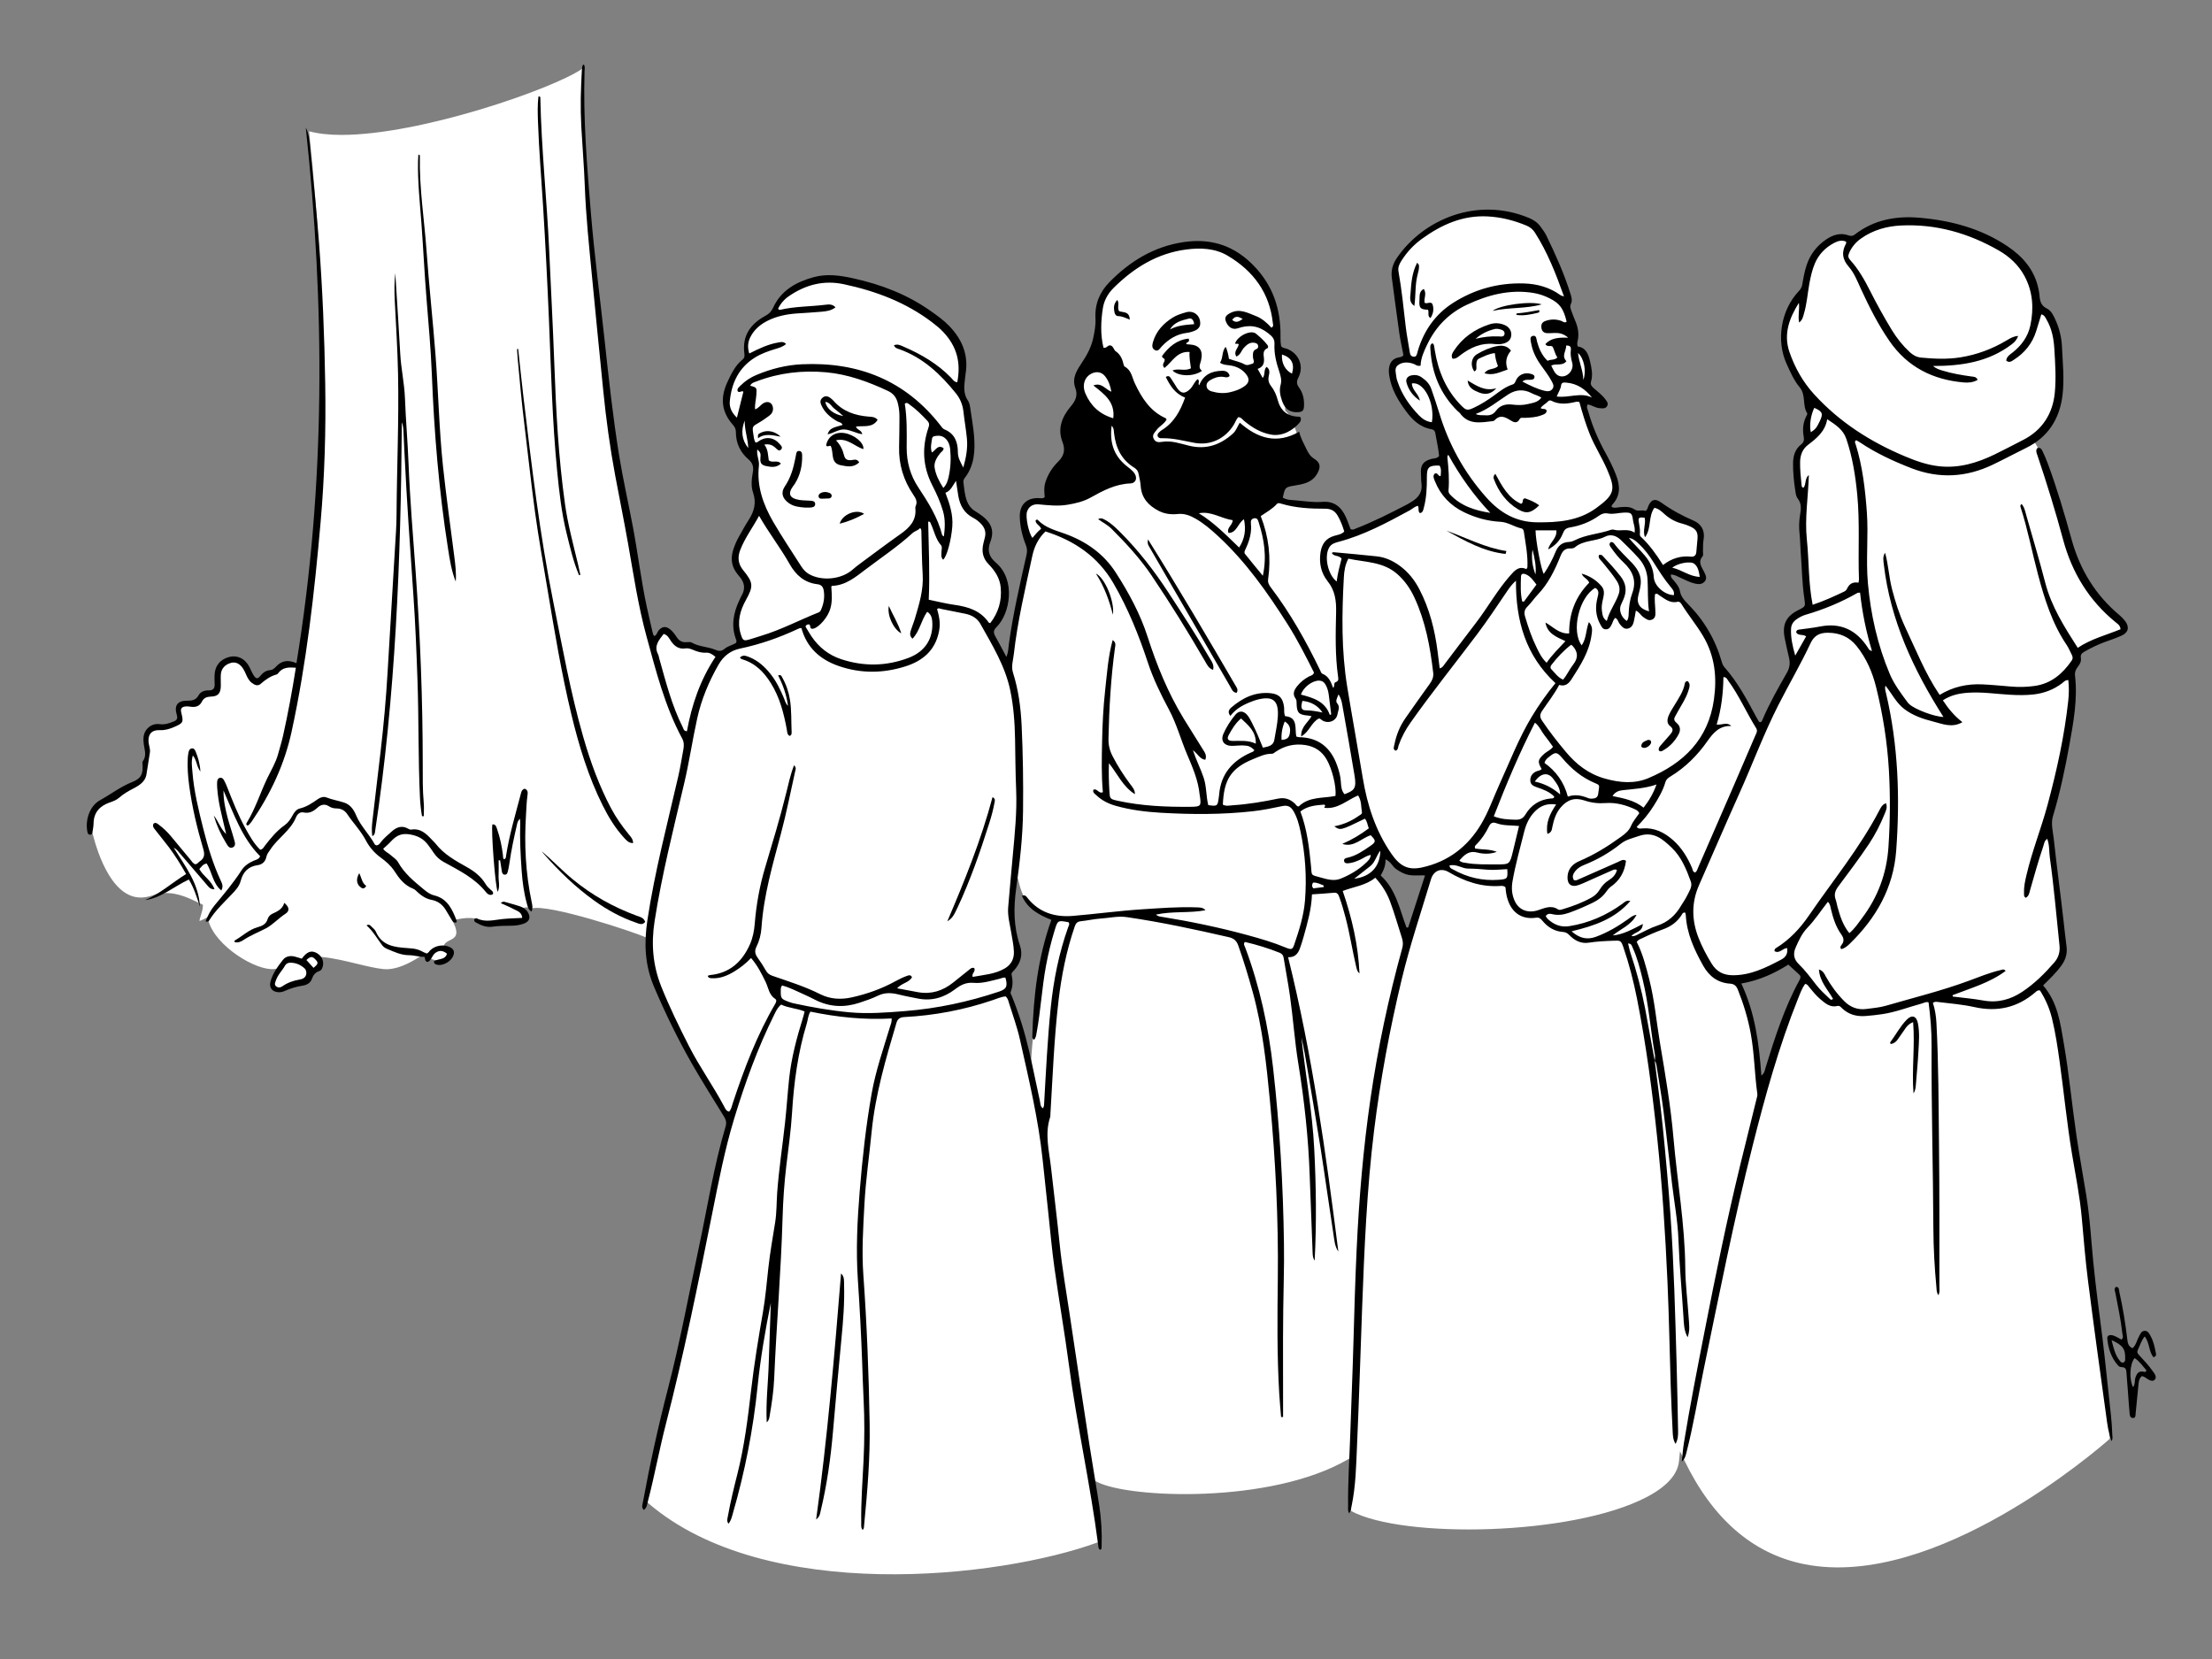 <?xml version="1.0" encoding="utf-8"?>
<!-- Generator: Adobe Illustrator 27.8.1, SVG Export Plug-In . SVG Version: 6.00 Build 0)  -->
<svg version="1.1" id="Calque_1" xmlns="http://www.w3.org/2000/svg" xmlns:xlink="http://www.w3.org/1999/xlink" x="0px" y="0px"
	 viewBox="0 0 800 600" style="enable-background:new 0 0 800 600;" xml:space="preserve">
<rect x="0" y="0" width="800" height="600" fill="#808080" stroke="none"/>
<style type="text/css">
	.st0{fill:#FFFFFF;}
</style>
<path class="st0" d="M767.75,225.18c-0.5-0.67-1.15-1.34-1.92-1.98c-8.54-7.15-14.45-16.48-17.57-27.73
	c-2.47-8.89-5.22-18.38-8.64-27.57c-0.12-0.31-0.24-0.62-0.37-0.93l-0.51-1.24l0.03-0.01c-0.51-1.24-1.53-3.58-2.85-5.71l-0.48-0.78
	l0.74-0.55c4.9-3.65,7.82-8.95,8.68-15.75c0.58-4.55,0.3-9.28,0.03-13.86c-0.07-1.23-0.14-2.45-0.2-3.67
	c-0.14-3.14-0.87-6.19-2.15-9.08c-0.68-1.53-1.45-3.26-2.71-3.86c-2.86-1.36-3.09-3.71-3.29-5.79l-0.03-0.29
	c-0.06-0.61-0.19-1.23-0.32-1.86c-1.25-5.86-4.78-10.67-10.8-14.71c-8.54-5.72-18.77-9.03-31.29-10.11
	c-9.2-0.79-16.63,1.12-22.7,5.85c-1.28,1-2.47,0.74-3.26,0.46c-2.31-0.81-4.58-0.39-7.13,1.34c-3.32,2.25-5.52,5.14-6.73,8.85
	c-0.71,2.19-1.14,4.5-1.49,6.67c-0.2,1.21-0.67,2.13-1.57,3.09c-6.13,6.48-7.89,17.07-4.19,25.19l0.22,0.49
	c1.23,2.72,2.51,5.52,4.38,7.77c1.44,1.74,1.63,3.77,1.79,5.55c0.13,1.43,0.25,2.79,0.97,3.9c0.44,0.68,0.04,1.46-0.26,2.03
	l-0.06,0.12c-0.99,1.95-1.26,4.2-0.8,6.68c0.31,1.66-0.1,2.83-1.32,3.78c-1.67,1.31-2.47,3.18-2.51,5.86
	c-0.05,2.96,0.21,6.16,0.78,9.78l0.05,0.36c0.11,0.75,0.24,1.59,0.57,2.01c1.88,2.34,1.45,4.9,1.1,6.95
	c-0.35,2.04-0.4,4.21-0.16,6.45c0.15,1.34,0.21,2.69,0.27,4c0.04,0.92,0.08,1.84,0.16,2.76c0.14,1.76,0.23,3.53,0.33,5.29l0.01,0.21
	c0.2,3.66,0.41,7.44,0.96,11.11c0.49,3.27,0.26,3.7-2.66,5.16c-4.05,2.01-5.31,4.5-4.49,8.89c0.46,2.45,1.04,4.9,1.6,7.27
	c0.53,2.23,0.24,4.21-0.91,6.21c-3.33,5.79-6.28,11.05-8.71,16.74l-0.06,0.14c-0.16,0.41-0.59,1.51-1.87,1.44l-0.29-0.01l-0.24-0.17
	c-0.22-0.13-0.5-0.28-0.68-0.59c-0.35-0.58-0.69-1.18-1.01-1.78l-0.2-0.36c-3.21-5.97-6.52-12.14-11.09-17.3
	c-0.68-0.77-0.99-1.63-1.2-2.38c-2.22-7.8-6.25-14.68-11.98-20.46c-1.46-1.47-2.8-2.98-3.19-5.28c-0.18-1.04-0.9-1.94-1.67-2.9
	l-0.23-0.29c-0.09-0.11-0.19-0.21-0.29-0.32c-0.49-0.52-1.23-1.3-1.06-2.68l0.1-0.87l0.88-0.01c1.26,0,2.3,0.49,3.21,0.94
	c0.22,0.11,0.45,0.22,0.67,0.32c0.41,0.18,0.82,0.37,1.22,0.56c1.32,0.62,2.56,1.2,3.91,1.5c1.26,0.28,1.96,0.15,2.47-0.47
	c0.45-0.54,0.28-1.05-0.26-2.19c-0.15-0.33-0.32-0.63-0.49-0.94c-0.83-1.52-1.97-3.59-0.08-5.91c0.01-0.12-0.01-0.34-0.02-0.5
	c-0.02-0.24-0.03-0.48-0.02-0.7c0.02-0.43,0.02-0.87,0.02-1.31c0.01-1,0.01-2.04,0.2-3.07c0.5-2.75-0.55-4.76-3.04-5.83
	c-4.48-1.93-8.37-4.1-11.89-6.65c-0.57-0.41-1.36-0.86-1.93-0.69c-0.5,0.16-0.99,0.86-1.39,2.03l-0.04,0.12
	c-0.13,0.4-0.34,1.07-1.23,1.62l-0.48,0.3l-0.5-0.26c-0.25-0.13-0.7-0.09-1.18-0.06c-0.82,0.06-1.84,0.14-2.77-0.51
	c-1.35-0.94-2.79-0.84-4.47-0.72l-0.17,0.01c-0.23,0.02-0.46,0.05-0.69,0.09c-0.85,0.13-1.91,0.29-3-0.32l-0.73-0.41l0.28-0.79
	c0.04-0.1,0.06-0.19,0.08-0.27c0.07-0.27,0.16-0.6,0.43-0.88c2.39-2.55,2.75-5.53,1.15-9.68c-1.19-3.11-2.73-6.02-3.94-8.2
	c-2.65-4.79-4.71-9.74-6.12-14.72c-0.04-0.15-0.1-0.31-0.16-0.46c-0.27-0.75-0.64-1.77-0.02-2.95l0.33-0.63l0.7,0.11
	c0.85,0.13,1.58,0.44,2.28,0.74c0.67,0.29,1.31,0.56,1.95,0.61l0.27,0.02c0.99,0.08,1.31,0.06,1.52-0.28
	c0.17-0.28,0.13-0.45-0.5-1.26l-0.22-0.28c-0.77-1.03-1.76-1.86-2.81-2.74c-0.42-0.35-0.83-0.7-1.23-1.06
	c-0.83-0.75-1.61-1.73-1.13-3.38c0.6-2.07,0.2-4.15-0.37-6.66c-0.64-2.8-1.41-4.37-3.63-4.69l-0.58-0.08l-0.21-0.55
	c-0.38-0.98-0.27-1.78-0.1-2.5c0.52-2.19,0.25-4.39-0.87-6.91c-0.35-0.8-0.65-1.61-0.95-2.4c-0.14-0.38-0.28-0.76-0.43-1.13
	c-0.37-0.94-0.71-2.05-0.13-3.22c0.37-0.75,0.25-1.48-0.11-2.65c-2.33-7.53-5.56-14.59-8.7-21.09c-0.47-0.97-1.12-1.87-1.81-2.82
	l-0.27-0.38c-0.86-1.19-2.07-2.1-3.7-2.78c-18.85-7.86-37.7,1.11-46.57,14.03c-1.46,2.12-2.01,4.28-1.69,6.61
	c0.33,2.42,0.65,4.85,0.97,7.27c0.54,4.11,1.11,8.35,1.71,12.52c0.27,1.89,0.66,3.79,1.03,5.63c0.17,0.83,0.33,1.65,0.49,2.45
	l0.09,0.47l-0.31,0.36c-0.74,0.87-1.6,1.01-2.18,1.11c-0.12,0.02-0.23,0.04-0.34,0.06c-1.43,0.35-2.19,1.24-2.46,2.89
	c-0.14,0.9-0.04,1.82,0.09,2.67c0.75,4.82,3.31,8.82,5.72,12.1c1.98,2.71,4.56,5.57,8.65,6.28c1.29,0.22,2.05,0.99,2.27,2.27
	c0.15,0.93,0.33,1.85,0.51,2.76c0.35,1.82,0.72,3.71,0.87,5.58l0.03,0.42l-0.27,0.32c-0.83,0.98-1.89,1.13-2.65,1.24
	c-0.23,0.03-0.46,0.06-0.68,0.12c-2.47,0.69-3.17,1.68-2.99,4.25c0.04,0.48,0.04,0.97,0.05,1.45c0.01,0.69,0.02,1.34,0.11,1.97
	c0.49,3.29-0.86,5.82-4.11,7.76c-0.17,0.1-0.34,0.21-0.51,0.32c-0.34,0.21-0.68,0.43-1.04,0.61c-6.49,3.36-12.38,6.34-18.63,8.77
	c-0.09,0.03-0.17,0.07-0.26,0.11c-0.56,0.25-1.49,0.66-2.58,0.03l-0.3-0.18l-0.13-0.33c-0.17-0.44-0.33-0.89-0.5-1.34
	c-0.36-0.98-0.73-1.98-1.16-2.94c-1.69-3.69-4.03-5.21-7.56-4.92c-2.55,0.2-5.1-0.07-7.56-0.33c-1.1-0.12-2.21-0.23-3.31-0.31
	c-1.35-0.09-2.76-0.25-4.02-1.07l-0.58-0.38l0.15-0.68c0.92-4.13,1.25-4.47,5.08-5.12l0.12-0.02c1.16-0.2,2.35-0.4,3.44-0.75
	c1.89-0.61,3.27-1.74,4.09-3.38c0.92-1.84,0.7-2.69-1.01-3.76c-1.68-1.06-2.5-2.58-3.2-4.04c-0.19-0.4-0.39-0.8-0.59-1.2
	c-0.78-1.57-1.59-3.19-1.99-5.07c-0.23-0.68-0.48-1.39-0.74-2.09l-0.23-0.62l0.47-0.46c0.31-0.3,0.6-0.61,0.86-0.91
	c0.15-0.17,0.23-0.35,0.26-0.54c-0.73-0.03-1.45-0.13-2.2-0.31l-0.43-0.1l-0.21-0.39c-0.51-0.93-1.02-1.62-1.51-2.04l-0.35-0.3
	v-2.41l1.58,1.13c0.81,0.58,1.86,0.8,3.22,0.68c0.8-0.07,0.92-0.25,0.97-0.91c0.2-2.58-0.33-4.69-1.62-6.45
	c-1.1-1.5-1.17-2.84-0.27-4.62c0.86-1.69,0.98-3.54,0.34-5.19c-0.67-1.74-2.09-3.1-4-3.83c-0.15-0.06-0.32-0.09-0.48-0.13
	c-0.6-0.14-1.42-0.32-2.03-1.17l-0.13-0.18l-0.04-0.22c-0.25-1.33-0.25-2.69-0.24-4c0-0.52,0-1.05-0.01-1.58
	c-0.27-9.83-3.73-17.75-10.59-24.2c-6.5-6.12-14.14-8.43-23.33-7.06c-9.69,1.44-18.27,6.08-26.21,14.17
	c-3.43,3.49-5.04,7.65-4.78,12.35c0.14,2.65-0.36,5.23-0.84,7.44c-0.62,2.85-1.91,5.69-4.05,8.93l-0.16,0.24
	c-1.77,2.67-3.44,5.19-2.28,8.33c1.23,3.34-0.19,5.68-1.89,7.71c-3.38,4.02-4.29,7.86-2.77,11.73c1.25,3.2,0.67,5.83-1.83,8.29
	c-2,1.96-3.45,4.3-4.31,6.96c-0.51,1.58-0.36,3.21-0.22,4.8l0.07,0.75l-0.41,0.33c-0.92,0.76-1.74,0.67-2.22,0.62l-0.16-0.02
	c-2.04-0.16-3.69,0.3-4.77,1.33c-1.05,1-1.57,2.56-1.51,4.52c0.1,3.17,0.8,6.41,2.09,9.63c0.57,1.43,0.67,2.67,0.34,4.16l-0.58,2.6
	c-2.17,9.67-4.42,19.67-5.79,29.65c-0.04,0.3-0.07,0.6-0.1,0.91c-0.11,1.13-0.23,2.4-0.88,3.99l-0.8,1.99l-1.01-1.89
	c-0.46-0.86-0.89-1.68-1.3-2.46c-0.91-1.73-1.77-3.36-2.66-4.93c-1.04-1.82-0.86-3.16,0.62-4.63c2.65-2.64,4.32-7.49,4.14-12.08
	c-0.11-2.83-0.96-6.82-4.38-9.73c-2.86-2.44-3.58-5.18-2.26-8.63c1.28-3.33,0.54-5.75-2.47-8.09c-0.87-0.67-1.79-1.27-2.81-1.92
	c-1.46-0.93-2.49-2.21-3.15-3.93c-0.78-2.04-1.02-4.14-1.25-6.18l-0.11-0.92c-0.1-0.84,0.13-1.61,0.7-2.35
	c3.39-4.37,3.51-9.57,3.13-14.53c-0.15-1.99-0.47-4.02-0.77-5.98c-0.18-1.12-0.35-2.25-0.5-3.37c-0.14-1.09-0.29-2.17-0.78-2.91
	c-1.9-2.81-1.53-5.9-1.24-8.38l0.06-0.57c0.05-0.49,0.11-0.98,0.19-1.46c0.99-6.07-0.86-11.44-5.65-16.42
	c-1.9-1.97-4.09-3.53-6.41-5.19c-7.78-5.54-16.94-9.4-28.03-11.82c-4.33-0.95-8.98-1.65-13.6-0.38c-7.2,1.98-11.66,5.31-14.01,10.48
	c-0.7,1.54-1.67,2.56-3.23,3.41c-5.5,2.98-7.82,7.1-7.1,12.59c0.1,0.73,0.27,2.1-1.04,3.15c-2.48,1.98-3.78,4.78-5.16,7.74
	l-0.06,0.13c-2.51,5.37-1.91,10.02,1.82,14.22c0.65,0.73,1.39,1.77,1.38,3.34c-0.02,3.64,1.39,6.71,4.2,9.12
	c1.73,1.49,2.32,3.19,1.91,5.53c-0.39,2.18-0.73,4.7,0.04,6.93c1.25,3.62,0.7,7.05-1.73,10.79c-0.84,1.29-1.62,2.68-2.37,4.02
	c-0.33,0.59-0.66,1.18-1,1.77c-0.94,1.63-1.67,3.33-2.17,5.04c-0.83,2.86-0.35,5.33,1.46,7.54l0.34,0.42
	c0.14,0.18,0.29,0.36,0.44,0.54c2.12,2.49,2.41,5.12,0.87,7.83c-0.21,0.38-0.39,0.77-0.57,1.17c-0.09,0.19-0.17,0.38-0.26,0.57
	c-2.38,5.01-2.74,9.29-1.13,13.47c0.2,0.52,0.33,1.16-0.16,2.06l-0.13,0.23l-0.23,0.14c-0.54,0.32-1.14,0.57-1.73,0.82
	c-0.82,0.34-1.67,0.69-2.32,1.24c-1.6,1.36-3.2,0.9-4.27,0.44c-1.11-0.48-2.3-0.73-3.57-0.99c-1.68-0.35-3.42-0.72-5.05-1.65
	c-0.24-0.14-0.96-0.08-1.38-0.04c-1.87,0.17-3.37-0.61-4.47-2.32c-0.6-0.93-1.28-1.89-2.19-2.59c-1.09-0.84-1.84-0.74-2.75,0.37
	c-0.1,0.13-0.2,0.33-0.3,0.54c-0.26,0.55-0.62,1.31-1.55,1.71l-0.55,0.24l-0.47-0.37c-0.7-0.55-0.87-1.3-0.99-1.85
	c-0.25-1.12-0.51-2.21-0.76-3.3c-0.48-2.07-0.96-4.14-1.41-6.23c-1.16-5.47-2.05-11.07-2.91-16.49c-0.64-4.05-1.31-8.24-2.08-12.33
	c-0.6-3.19-1.26-6.42-1.9-9.55c-1.11-5.46-2.26-11.11-3.16-16.72c-2.23-13.95-3.79-28.42-5.17-41.18
	c-0.56-5.15-1.15-10.3-1.75-15.45c-1.17-10.07-2.38-20.48-3.23-30.77c-1.38-16.65-2.81-33.87-2.28-51.27c0.01-0.2,0.02-0.4,0.04-0.6
	v-0.01c-10.86,7.35-58.45,23.85-86.91,23.85c-4.47,0-8.46-0.41-11.77-1.32c7.38,69.85,6.23,132.83-3.54,192.48l-0.21,1.28
	l-1.18-0.52c-2.68-1.18-4.55-0.88-6.26,1.03c-0.56,0.62-1.45,1.46-2.77,1.56c-1.09,0.09-1.91,0.58-2.83,1.71
	c-0.49,0.59-1.17,1.26-2.06,1.21c-0.93-0.06-1.54-0.85-2.02-1.61c-0.41-0.65-0.72-1.33-1.03-1.99c-0.15-0.33-0.31-0.67-0.47-0.99
	c-1.3-2.56-3.56-3.74-6.04-3.17c-2.88,0.67-4.59,2.72-4.69,5.62c-0.04,1.08-0.03,2.14,0.03,3.16c0.06,1.14-0.18,1.97-0.75,2.56
	c-0.55,0.56-1.35,0.84-2.42,0.81c-0.91-0.02-2.15,0.17-2.75,1.25c-1.29,2.33-3.28,2.5-5.05,2.49c-0.94-0.01-2.2,0.13-2.74,0.84
	c-0.56,0.74-0.33,2.05-0.03,3.01c0.53,1.74-0.01,2.9-1.64,3.55c-1.85,0.74-3.55,1.33-5.58,1.06c-1.44-0.2-2.68,0.24-3.67,1.31
	c-1.29,1.38-1.25,3.14-1.02,4.83c0.05,0.39,0.13,0.78,0.2,1.17c0.33,1.75,0.7,3.73-0.69,5.66c0,0.06,0.01,0.13,0.02,0.19
	c0.01,0.09,0.02,0.18,0.02,0.27c0.23,3.63-0.39,5.88-4.32,7.43c-2.64,1.04-5.09,2.58-7.47,4.07c-1.34,0.84-2.72,1.71-4.14,2.49
	c-3.09,1.71-4.86,6.24-4.03,10.33c0.03,0.13,0.05,0.22,0.07,0.27l0.6,0.06l0.18,0.68c1.88,7.42,7.48,24.5,18.83,22.94
	c1.38-0.19,2.78-0.59,4.29-1.22l0.22-0.06c6.05-1.01,10.51,1.13,14.45,3.01c0.5,0.24,0.99,0.47,1.48,0.7l0.62,0.29l-0.04,0.68
	c-0.06,1-0.4,2.09-0.72,3.15c-0.19,0.63-0.47,1.52-0.52,2.01c0.28-0.06,0.83-0.24,1.82-0.76l1.11-0.58l0.32,1.21
	c2.46,9.27,17.37,18.29,23.86,17.52l1.95-0.23l-0.96,1.71c-0.66,1.17-1.11,2.27-1.39,3.36c-0.12,0.49-0.19,1.18,0.2,1.71
	c0.33,0.45,0.94,0.72,1.73,0.77c0.62,0.03,1.19-0.07,1.72-0.31c2.31-1.04,4.58-1.72,6.94-2.07c0.74-0.11,2.04-0.48,2.49-1.74
	c0.45-1.26,1.23-2.8,3.36-3.5c0.37-0.12,0.54-0.83,0.62-1.24c0.09-0.49,0.05-0.98-0.1-1.47l-0.46-1.46l1.52,0.16
	c3.97,0.41,8.14,1.42,12.16,2.39c3.58,0.86,6.96,1.68,9.77,1.96c6.29,0.63,14.09-5.25,14.17-5.31l0.98-0.75l0.53,1.12
	c0.16,0.34,0.22,0.67,0.26,0.95c0.01,0.04,0.01,0.08,0.02,0.13l0.39-0.32l0.6,0.35c0.47,0.27,0.98,0.45,1.54,0.53l0.51,0.08
	l0.23,0.46c0.91,0.37,2.12,0.14,3.23-0.54c1.12-0.69,1.88-1.69,1.97-2.59c0.04-0.38-0.03-0.68-0.52-1.01l-0.2-0.14l-0.12-0.22
	c-0.1-0.19-0.54-0.19-0.72-0.18l-1.72,0.08l0.78-1.53c0.37-0.73,1.14-1.12,1.95-1.53c1.79-0.9,3.49-1.75,1.47-6.09l-0.53-1.14
	l1.23-0.26c2.96-0.63,4.99-0.75,7.02-0.42l0.41,0.07l0.24,0.34c0.01,0.02,0.05,0.06,0.12,0.1c1.63,0.91,3.39,1.71,5.29,1.44
	c2.2-0.32,4.41-0.35,6.55-0.37l0.8-0.01c1.37-0.02,2.62-0.24,3.84-0.66c0.52-0.18,1.19-0.51,1.38-1.06
	c0.19-0.53-0.11-1.18-0.39-1.64c-0.11-0.18-0.25-0.36-0.43-0.55l-1.3-1.39l1.88-0.28c0.65-0.09,1.35,0.03,2.08,0.38
	c6.09-1.71,37.33,8.6,41.42,10.56h0.38l0.39,0.78v0.25c-0.13,5.87,0.84,11.15,2.94,16.13c4.2,9.93,8.87,19.39,13.87,28.12
	c2.57,4.48,5.34,8.96,8.02,13.29c1.12,1.82,2.25,3.63,3.36,5.45c0.63,1.04,1.29,2.47,0.73,4.35c-3,10.06-5.05,20.53-7.03,30.66
	c-0.84,4.32-1.72,8.78-2.65,13.15c-1.04,4.85-2.04,9.71-3.03,14.57c-2.46,11.99-5.01,24.39-8.14,36.47
	c-3.43,13.23-6.45,26.89-8.97,40.6l0.97,0.83c42.48,36.35,126.67,27.13,162.31,14.11l0.6-0.22c0.06-4.42-0.22-8.77-0.86-12.95
	c-0.39-2.54-0.79-5.07-1.21-7.6l-0.32-1.97l1.76,0.87c11.41,5.91,62.71,8.05,90.61-8.17l1.58-0.92l-0.08,1.83
	c-0.22,5.04-0.43,10.39-0.37,15.69c0,0.2,0,0.41-0.01,0.62c-0.02,0.53-0.04,1,0.15,1.49c18.61,9.96,79.8,9.01,106.78-5.08
	c7.28-3.8,11.23-8.19,11.72-13.04l0.36-3.52l1.53,3.19c10.21,21.23,24.81,33.89,43.4,37.62c47.37,9.5,106.46-41.77,110.36-45.22
	c0.18-0.34,0.16-0.64,0.11-1.13c-0.02-0.18-0.03-0.35-0.04-0.52c-0.11-3.73-0.53-7.51-0.93-11.17c-0.11-0.98-0.22-1.96-0.32-2.94
	c-1.07-10.21-1.98-18.72-3.16-27.51c-1.47-11.01-2.46-19.94-3.13-28.11c-0.44-5.37-0.94-11.08-1.87-16.79
	c-0.42-2.55-0.85-5.1-1.28-7.64c-0.77-4.52-1.57-9.2-2.25-13.82c-0.67-4.55-1.25-9.19-1.81-13.68c-0.81-6.48-1.64-13.17-2.77-19.7
	l-0.28-1.63c-1.17-6.9-2.27-13.42-6.98-18.87l-0.62-0.71l1.14-1.12c2.25-2.2,4.37-4.27,6.08-6.68c1.38-1.94,1.91-3.94,1.62-6.11
	c-0.32-2.41-0.6-4.87-0.86-7.24l-0.25-2.21c-0.49-4.37-1.05-8.82-1.58-13.11c-0.67-5.37-1.36-10.93-1.94-16.41
	c-0.07-0.64-0.17-1.28-0.27-1.93c-0.33-2.13-0.67-4.34,0.02-6.64c2.21-7.33,4.03-15.25,5.91-25.68l0.06-0.33
	c1.43-7.96,2.92-16.2,1.97-24.42c-0.17-1.44,0.25-2.74,1.25-3.98c0.72-0.88,0.99-1.65,0.86-2.43c-0.34-2.06,1.14-2.89,1.93-3.33
	c2.83-1.59,5.11-2.66,7.38-3.47l0.62-0.22c1.79-0.63,3.64-1.29,5.38-2.07c0.63-0.28,1.42-0.77,1.61-1.53
	C768.67,226.63,768.19,225.76,767.75,225.18z M372.77,387.47c-2.96-16.23-8.73-28.53-8.73-28.53c0.87-1.34,2.41-3.34-0.66-7.41
	c3.26-1.97,5.35-2.93,4.21-10.01s-2.69-15.68,0-25.93c1.73,6.21,1.73,13.1,14.37,16.55C377.79,340.53,372.96,373.68,372.77,387.47z
	 M510.04,336.37l-2.01,0.17l-0.27-0.7c-0.58-1.52-1.1-3.09-1.6-4.61c-1.72-5.19-3.34-10.09-7.48-13.85l-0.6-0.54l0.41-0.7
	c1.03-1.77,1.69-3.34,1.6-5.27l-0.07-1.52l1.42,0.53c1.4,0.52,2.19,1.5,2.89,2.37c0.4,0.5,0.78,0.96,1.21,1.26
	c1.26,0.86,2.65,1.7,4.32,1.98c1,0.16,2.03,0.14,3.22,0.12c0.73-0.01,1.5-0.03,2.34,0l1.33,0.04L510.04,336.37z M651.67,354.96
	c-5.55,10.12-9.07,21.44-12.17,31.42c-0.05,0.16-0.09,0.32-0.13,0.49c-0.2,0.82-0.48,1.94-1.72,2.92l-1.48,1.16l-0.14-1.87
	c-0.75-10.15-1.98-21.91-7.17-32.95l-0.56-1.18l1.29-0.23c5.65-0.99,10.94-3.12,16.65-6.7l0.65-0.41l1.83,1.67
	c0.92,0.84,1.8,1.64,2.67,2.45C652.75,353,651.94,354.48,651.67,354.96z"/>
<path d="M598.44,383.59c0.97,7.85,2.09,15.68,2.88,23.55c1.08,10.77,2.07,21.55,2.83,32.35c1.25,17.87,1.7,35.78,2.22,53.69
	c0.24,8.08,0.36,16.16,0.53,24.24c0.03,1.54,0.01,3.09-0.91,4.78c-0.93-1.52-0.97-2.94-1.04-4.31c-0.27-5.41-0.53-10.82-0.7-16.23
	c-0.41-12.74-0.62-25.49-1.19-38.22c-0.78-17.31-1.88-34.59-3.7-51.83c-1.78-16.9-4-33.73-7.31-50.4
	c-1.25-6.29-2.84-12.51-4.92-18.58c-0.89-2.6-1.06-2.49-3.69-2.4c-2.98,0.1-5.92,0.25-8.88,0.71c-2.72,0.42-5.06-0.75-6.95-2.71
	c-0.67-0.7-1.35-1.12-2.35-1.18c-3.09-0.21-5.52-1.73-7.45-4.08c-0.63-0.77-1.21-1.24-2.3-1.07c-5.49,0.82-9.67-2.2-10.79-8.86
	c-0.12-0.73-0.17-1.48-0.24-2.11c-0.62-0.65-1.32-0.55-1.97-0.51c-6.74,0.44-12.81-1.62-18.52-4.99c-2.82-1.67-5.52-0.55-6.46,2.58
	c-3.63,12.04-7.65,23.96-10.59,36.21c-4.34,18.07-7.73,36.31-10,54.76c-2.61,21.19-3.5,42.49-4.3,63.79
	c-0.62,16.65-1.11,33.31-1.85,49.95c-0.32,7.31-0.45,14.66-1.95,21.87c-0.18,0.86-0.22,1.78-0.91,2.74
	c-0.56-1.04-0.36-1.96-0.37-2.82c-0.1-8.75,0.52-17.49,0.8-26.23c0.34-10.83,0.83-21.65,1.12-32.48
	c0.31-11.33,0.64-22.65,1.17-33.97c0.85-18.22,2.37-36.39,5-54.46c2.68-18.4,6.53-36.55,11.49-54.46c0.37-1.34,0.28-2.49-0.16-3.84
	c-1.43-4.35-2.63-8.77-4.25-13.06c-1.19-3.15-2.91-5.93-5.34-8.57c-3.43,2.82-7.71,3.22-11.78,4.79c3.36,9.77,5.61,19.6,6.07,29.81
	c-0.84-0.64-0.99-1.58-1.21-2.48c-1.4-5.92-2.3-11.94-3.86-17.82c-0.66-2.5-1.37-4.98-2.27-7.4c-0.34-0.91-0.71-1.6-1.95-1.47
	c-2.55,0.27-5.12,0.39-7.9,0.59c-0.18,5.3-1.62,10.32-3.03,15.36c-0.31,1.12-0.67,2.23-1.04,3.34c-0.7,2.12-1.53,4.11-4.56,4.03
	c8.76,35.2,13.65,70.8,18.17,106.47c-1.29-1.87-1.43-4.06-1.75-6.14c-1.6-10.37-3.03-20.76-4.65-31.13
	c-1.51-9.62-3.18-19.22-4.79-28.83c-0.64-3.82-1.29-7.64-2.18-11.42c1.47,13.47,3.96,26.81,4.65,40.36
	c0.69,13.45,0.86,26.92,0.15,40.4c-0.67-0.94-0.7-1.98-0.74-3c-0.35-9.16-0.72-18.32-1.04-27.48c-0.46-13.67-1.92-27.24-4.12-40.73
	c-1.33-8.14-1.88-16.37-3.03-24.53c-0.65-4.61-1.56-9.19-2.29-13.79c-0.15-0.97-0.65-1.46-1.47-1.8c-4.09-1.65-8.3-2.92-12.55-3.91
	c-0.63,0.78-0.12,1.37,0.1,1.95c5.3,14.12,8.43,28.72,10.12,43.69c2.38,21.13,3.64,42.31,3.92,63.57c0.06,4.33,0.03,8.67-0.07,13
	c-0.34,14.33-0.29,28.66-0.25,43c0.01,2.2,0,4.4,0,6.61c-0.24,0.01-0.48,0.01-0.72,0.02c-0.23-2.86-0.5-5.72-0.67-8.58
	c-0.82-13.82-0.68-27.65-0.51-41.48c0.25-21.52-0.82-42.97-2.86-64.39c-1.25-13.19-2.66-26.35-6.19-39.17
	c-1.57-5.7-3.28-11.36-5.26-16.94c-0.59-1.67-1.58-2.57-3.3-2.97c-12.26-2.83-24.55-5.46-37.01-7.28c-3.19-0.47-6.31,0.31-9.46,0.52
	c-2.4,0.16-4.78,0.72-7.18,0.97c-1.28,0.13-1.79,0.74-2.2,1.92c-2.99,8.71-4.77,17.68-5.85,26.79c-1.61,13.66-2.11,27.4-2.94,41.12
	c-0.02,0.33,0.03,0.69-0.08,0.99c-2.05,6.13-0.36,12.23,0.31,18.28c1.03,9.27,2.2,18.53,3.14,27.81c0.87,8.54,2.37,16.98,3.63,25.46
	c2.31,15.56,4.67,31.12,7.07,46.67c1.15,7.49,2.48,14.95,3.62,22.44c0.74,4.86,1,9.78,0.83,14.7c-0.01,0.4,0.05,0.84-0.44,1.15
	c-0.77-0.25-0.7-0.99-0.78-1.59c-2.8-21.81-7.67-43.28-10.57-65.08c-1.57-11.8-3.62-23.53-5.27-35.32
	c-0.94-6.67-1.51-13.39-2.24-20.1c-0.68-6.29-1.36-12.59-2.01-18.88c-1.54-14.78-5.01-29.2-8.24-43.65c-1-4.46-2.59-8.78-3.95-13.16
	c-0.24-0.78-0.39-1.63-1.19-2.37c-1.64,0.13-3.23,0.86-4.86,1.41c-10.32,3.49-20.93,5.5-31.8,6.06c-1.57,0.08-2.41,0.63-2.86,2.15
	c-3.83,12.94-7.64,25.85-8.97,39.39c-0.84,8.62-2.1,17.2-2.58,25.85c-0.47,8.64-1.03,17.28-0.4,25.97
	c1.28,17.87,1.96,35.77,2.27,53.68c0.21,12.33-0.82,24.64-2.02,36.91c-0.05,0.48,0.04,1.01-0.5,1.55c-0.68-0.77-0.51-1.69-0.52-2.52
	c-0.13-7.59,0.47-15.15,0.84-22.72c0.35-7.33,0.38-14.65,0.01-21.98c-0.23-4.49-0.36-8.99-0.52-13.49
	c-0.36-9.91-0.88-19.81-1.55-29.7c-0.73-10.75-0.21-21.49,0.67-32.21c0.96-11.79,2.25-23.54,4.31-35.19
	c1.45-8.22,4.21-16.11,6.61-24.08c0.26-0.86,0.7-1.69,0.64-3.1c-9.95,0.57-19.74-0.47-29.4-2.47c-0.9,1.49-0.89,2.94-1.3,4.27
	c-3.24,10.58-4.68,21.46-5.35,32.46c-0.39,6.41-1.32,12.76-2.07,19.13c-0.74,6.21-1.16,12.45-1.34,18.68
	c-0.56,19.41-2.22,38.76-3.04,58.15c-0.19,4.49-0.86,8.95-1.62,13.39c-0.15,0.85-0.24,1.76-1.07,2.45
	c-0.37-7.2,0.53-14.34,0.73-21.5c0.2-7.23,0.54-14.46,0.75-21.7c-2.04,10.01-3.75,20.08-4.79,30.24c-1.6,15.62-4.6,30.95-8.98,46.02
	c-0.34,1.18-0.58,2.43-1.54,3.61c-0.76-0.98-0.35-1.94-0.2-2.81c0.9-5.09,2.14-10.1,3.4-15.1c2.54-10.04,3.81-20.28,5-30.54
	c1.09-9.43,2.65-18.8,4.27-28.15c0.91-5.26,1.35-10.58,1.94-15.87c0.61-5.55,1.6-11.04,2.47-16.54c0.56-3.55,0.48-7.14,0.73-10.71
	c0.61-8.48,1.92-16.88,2.84-25.32c0.58-5.3,0.92-10.62,1.48-15.91c0.8-7.57,2.78-14.89,5.03-22.14c0.2-0.63,0.34-1.28,0.57-2.17
	c-2.81-1.17-5.87-1.22-8.49-2.49c-1.31,1.06-1.87,2.39-2.49,3.63c-5.99,12.04-10.55,24.64-14.46,37.49
	c-3.47,11.41-5.71,23.09-8.05,34.77c-5.08,25.39-10.23,50.77-16.7,75.87c-2.37,9.19-4.06,18.54-6.45,27.73
	c-0.3,1.14-0.38,2.45-1.5,3.28c-0.96-0.88-0.53-1.81-0.37-2.66c2.54-13.85,5.56-27.59,9.09-41.22c4.37-16.86,7.52-33.98,11.16-51
	c3.13-14.65,5.41-29.5,9.71-43.89c0.4-1.34,0.05-2.44-0.63-3.54c-3.82-6.25-7.76-12.42-11.4-18.77
	c-5.22-9.11-9.82-18.54-13.92-28.22c-3.3-7.79-3.61-15.68-2.36-23.99c2.65-17.58,7.19-34.72,11.16-52c0.74-3.24,1.26-6.54,1.86-9.81
	c0.24-1.33,0.24-2.64-0.44-3.89c-6.26-11.63-9.45-24.33-12.9-36.95c-3.02-11.03-4.69-22.32-6.67-33.55
	c-1.45-8.2-3.11-16.36-4.64-24.54c-1.92-10.24-3.32-20.55-4.35-30.91c-1.38-13.84-2.77-27.67-4.09-41.51
	c-1.03-10.78-2.17-21.54-2.57-32.37c-0.27-7.16-0.87-14.3-1.26-21.45c-0.38-6.91-0.24-13.83,0.27-20.73
	c0.04-0.6-0.13-1.34,0.63-1.77c0.55,0.79,0.29,1.63,0.27,2.42c-0.52,17.11,0.87,34.14,2.28,51.16c1.28,15.43,3.32,30.79,4.98,46.19
	c1.48,13.74,2.98,27.48,5.16,41.13c1.41,8.8,3.4,17.49,5.05,26.24c1.81,9.57,2.96,19.26,4.99,28.79c0.68,3.17,1.44,6.33,2.16,9.49
	c0.11,0.49,0.22,0.97,0.64,1.31c0.9-0.39,0.96-1.35,1.48-1.97c1.24-1.51,2.58-1.72,4.13-0.53c1,0.77,1.75,1.79,2.43,2.84
	c0.84,1.29,1.93,2.01,3.54,1.86c0.65-0.06,1.45-0.13,1.97,0.17c2.65,1.53,5.77,1.42,8.51,2.59c1.15,0.49,2.17,0.61,3.23-0.29
	c1.27-1.08,2.98-1.43,4.18-2.15c0.32-0.58,0.22-0.9,0.1-1.21c-1.91-4.94-1.03-9.65,1.16-14.26c0.29-0.6,0.54-1.22,0.87-1.8
	c1.38-2.42,0.99-4.63-0.76-6.69c-0.27-0.32-0.52-0.65-0.78-0.97c-2.07-2.52-2.55-5.34-1.65-8.45c0.54-1.85,1.3-3.6,2.26-5.27
	c1.12-1.95,2.17-3.95,3.4-5.83c2.01-3.09,2.9-6.23,1.62-9.92c-0.83-2.38-0.52-4.95-0.08-7.43c0.32-1.83-0.01-3.25-1.58-4.6
	c-2.97-2.54-4.58-5.9-4.55-9.89c0.01-1.1-0.44-1.9-1.13-2.67c-4.13-4.65-4.57-9.75-1.98-15.31c1.42-3.04,2.81-6.07,5.5-8.22
	c0.78-0.62,0.78-1.37,0.67-2.24c-0.84-6.42,2.25-10.69,7.62-13.6c1.32-0.71,2.16-1.56,2.79-2.94c2.87-6.3,8.36-9.3,14.66-11.03
	c4.69-1.29,9.38-0.66,14.08,0.37c10.21,2.23,19.79,5.86,28.35,11.95c2.31,1.64,4.62,3.28,6.6,5.34c4.66,4.84,7.02,10.46,5.91,17.28
	c-0.11,0.66-0.17,1.32-0.24,1.98c-0.32,2.66-0.57,5.27,1.07,7.7c0.64,0.94,0.79,2.17,0.95,3.34c0.41,3.14,1.04,6.25,1.28,9.4
	c0.41,5.38,0.18,10.68-3.34,15.22c-0.39,0.5-0.57,1.01-0.5,1.62c0.28,2.31,0.45,4.64,1.3,6.85c0.56,1.45,1.43,2.61,2.75,3.45
	c0.98,0.63,1.97,1.26,2.89,1.97c3.24,2.52,4.26,5.4,2.79,9.24c-1.2,3.14-0.49,5.41,1.98,7.51c7.32,6.23,5.18,18.43,0.3,23.28
	c-1.23,1.22-1.21,2.1-0.46,3.42c1.3,2.28,2.49,4.62,3.98,7.42c0.76-1.89,0.73-3.32,0.91-4.66c1.49-10.91,3.98-21.61,6.39-32.33
	c0.29-1.3,0.2-2.32-0.29-3.57c-1.27-3.18-2.05-6.53-2.16-9.97c-0.15-4.66,2.67-7.24,7.35-6.88c0.49,0.04,0.99,0.19,1.67-0.37
	c-0.15-1.68-0.35-3.57,0.25-5.42c0.92-2.84,2.45-5.29,4.56-7.36c2.12-2.08,2.75-4.26,1.6-7.21c-1.88-4.79-0.13-9.1,2.94-12.74
	c1.79-2.12,2.71-4.04,1.72-6.72c-1.37-3.72,0.67-6.63,2.55-9.46c1.77-2.67,3.23-5.46,3.91-8.59c0.51-2.35,0.95-4.72,0.82-7.17
	c-0.28-5.12,1.49-9.46,5.07-13.11c7.44-7.58,16.14-12.88,26.78-14.46c9.16-1.36,17.21,0.78,24.16,7.32
	c7.26,6.83,10.63,15.12,10.9,24.9c0.05,1.82-0.1,3.66,0.23,5.41c0.54,0.76,1.38,0.69,2.06,0.94c4.36,1.66,6.31,6.24,4.2,10.4
	c-0.71,1.39-0.72,2.34,0.19,3.58c1.54,2.1,2,4.53,1.81,7.11c-0.09,1.23-0.66,1.72-1.88,1.83c-3.16,0.27-5.02-1.06-6.06-4.12
	c-0.66-1.94-1.05-3.76-0.48-5.82c0.44-1.61,0-3.21-0.55-4.86c-1.05-3.14-1.86-6.39-1.69-9.77c0.1-1.9-0.74-2.76-2.32-4
	c-3.53-2.76-6.93-3.11-10.95-1.75c-1.75,0.59-3.13-0.23-3.97-1.76c-1.04-1.91-0.59-2.85,1.39-3.83c3.32-1.65,6.18,0.04,9.07,1.14
	c2.26,0.86,4.08,2.5,5.68,4.23c0.91-0.51,0.57-1.15,0.51-1.66c-1.17-10.97-7.06-18.87-16.31-24.36c-4.62-2.74-9.87-2.93-15.06-2.25
	c-10.44,1.37-18.9,6.61-26.23,13.9c-2.06,2.05-3.45,4.52-3.89,7.4c-0.73,4.77-0.89,9.54,0.24,14.21c1.26,0.3,1.62-1.22,2.7-0.77
	c0.96,0.41,1.03,1.58,1.7,2.04c1.8,1.23,2.47,2.98,2.91,4.95c0.05,0.23,0.19,0.53,0.38,0.63c2.43,1.29,2.63,3.87,3.64,6.02
	c2.49,5.27,5.52,10.12,11.16,12.63c0.12,0.06,0.19,0.26,0.33,0.47c-0.85,1.64-2.66,2.42-3.71,3.9c-0.66,0.94-1.65,1.7-0.94,3.08
	c0.68,1.35,1.82,1.29,3.01,1.1c3.42-0.56,6.61,0.64,9.81,1.41c6.18,1.48,11.28-0.3,15.85-4.43c1.14-1.03,1.57-2.48,2.45-3.91
	c6.49,5.69,13.37,7.9,21.5,3.26c0.46,2.23,1.58,4.13,2.52,6.11c0.71,1.49,1.41,2.74,2.83,3.63c2.17,1.37,2.51,2.78,1.37,5.05
	c-0.99,1.98-2.62,3.23-4.68,3.88c-1.18,0.38-2.43,0.59-3.66,0.8c-3.48,0.59-3.48,0.58-4.32,4.36c1.06,0.69,2.32,0.83,3.54,0.91
	c3.57,0.24,7.15,0.92,10.72,0.64c4.38-0.35,6.89,1.86,8.55,5.5c0.66,1.43,1.15,2.94,1.69,4.33c0.79,0.46,1.39,0.02,1.98-0.21
	c6.38-2.47,12.46-5.58,18.53-8.72c0.52-0.27,1-0.6,1.5-0.9c2.56-1.52,4.11-3.56,3.63-6.75c-0.17-1.15-0.08-2.33-0.17-3.49
	c-0.22-3.04,0.79-4.47,3.72-5.28c0.93-0.26,2.03-0.09,2.84-1.05c-0.23-2.74-0.91-5.49-1.37-8.27c-0.14-0.87-0.6-1.3-1.45-1.45
	c-4.17-0.72-6.91-3.44-9.28-6.68c-2.78-3.8-5.15-7.78-5.9-12.54c-0.16-1-0.25-1.98-0.09-2.98c0.3-1.9,1.24-3.23,3.21-3.7
	c0.63-0.15,1.35-0.1,1.99-0.85c-0.5-2.61-1.12-5.35-1.52-8.13c-0.95-6.59-1.78-13.2-2.68-19.8c-0.37-2.7,0.33-5.08,1.86-7.31
	c9.5-13.83,28.9-22.26,47.78-14.39c1.66,0.69,3.08,1.67,4.13,3.12c0.78,1.08,1.6,2.16,2.17,3.35c3.34,6.9,6.48,13.89,8.75,21.23
	c0.35,1.14,0.62,2.23,0.05,3.39c-0.4,0.81-0.14,1.63,0.16,2.42c0.45,1.17,0.85,2.35,1.35,3.5c1.07,2.43,1.55,4.91,0.93,7.55
	c-0.13,0.56-0.23,1.15,0.06,1.91c3.01,0.43,3.87,2.87,4.46,5.46c0.54,2.36,1.05,4.76,0.36,7.16c-0.32,1.1,0.11,1.7,0.84,2.36
	c1.42,1.28,3.01,2.39,4.17,3.94c0.59,0.79,1.42,1.61,0.76,2.67c-0.62,0.99-1.71,0.8-2.72,0.72c-1.52-0.11-2.76-1.12-4.3-1.35
	c-0.53,1.01,0.02,1.85,0.25,2.68c1.44,5.07,3.49,9.89,6.03,14.51c1.49,2.7,2.89,5.44,4,8.33c1.47,3.83,1.7,7.47-1.36,10.72
	c-0.15,0.16-0.17,0.44-0.29,0.8c1.06,0.6,2.12,0.18,3.14,0.11c1.83-0.13,3.59-0.29,5.28,0.88c1.18,0.82,2.75-0.06,3.84,0.5
	c0.66-0.41,0.72-0.84,0.86-1.23c0.97-2.79,2.46-3.55,4.85-1.83c3.66,2.65,7.55,4.76,11.69,6.54c2.83,1.22,4.23,3.62,3.63,6.93
	c-0.25,1.38-0.15,2.82-0.21,4.24c-0.02,0.58,0.18,1.36-0.12,1.71c-1.88,2.22-0.26,3.98,0.63,5.85c0.51,1.07,1.04,2.19,0.13,3.27
	c-0.92,1.09-2.17,1.08-3.45,0.8c-1.89-0.41-3.58-1.35-5.32-2.12c-1.1-0.49-2.16-1.19-3.47-1.17c-0.14,1.16,0.65,1.64,1.14,2.26
	c0.89,1.12,1.87,2.23,2.11,3.64c0.35,2.02,1.55,3.37,2.91,4.75c5.85,5.91,9.94,12.88,12.23,20.89c0.21,0.73,0.48,1.42,0.99,1.99
	c4.74,5.35,8.07,11.61,11.42,17.85c0.32,0.59,0.64,1.17,0.99,1.74c0.08,0.13,0.26,0.19,0.4,0.28c0.67,0.02,0.79-0.56,0.97-0.98
	c2.49-5.84,5.61-11.35,8.76-16.84c1.04-1.8,1.27-3.53,0.81-5.48c-0.57-2.43-1.15-4.86-1.61-7.31c-0.9-4.83,0.62-7.78,5.03-9.97
	c2.55-1.27,2.54-1.27,2.12-4.11c-0.83-5.53-0.88-11.12-1.31-16.68c-0.17-2.24-0.18-4.49-0.42-6.73c-0.24-2.23-0.22-4.48,0.16-6.73
	c0.36-2.12,0.67-4.21-0.89-6.15c-0.57-0.71-0.68-1.87-0.83-2.85c-0.52-3.3-0.84-6.61-0.79-9.96c0.04-2.6,0.75-4.95,2.89-6.64
	c0.96-0.75,1.19-1.57,0.96-2.82c-0.46-2.49-0.29-4.98,0.89-7.32c0.19-0.36,0.51-0.93,0.37-1.15c-1.84-2.84-0.36-6.55-2.7-9.36
	c-2.07-2.49-3.39-5.53-4.74-8.49c-3.87-8.5-2.08-19.47,4.37-26.29c0.73-0.77,1.14-1.52,1.31-2.56c0.38-2.3,0.8-4.59,1.53-6.82
	c1.29-3.95,3.69-7.05,7.12-9.37c2.46-1.67,5.09-2.49,8.03-1.46c0.85,0.3,1.56,0.28,2.31-0.31c6.92-5.39,15.01-6.78,23.4-6.06
	c11.32,0.98,22.17,3.85,31.76,10.28c5.55,3.72,9.78,8.54,11.22,15.33c0.14,0.65,0.27,1.31,0.34,1.97c0.21,2.12,0.3,4.1,2.76,5.27
	c1.59,0.76,2.44,2.65,3.2,4.36c1.34,3.01,2.08,6.21,2.23,9.44c0.27,5.9,0.91,11.85,0.17,17.71c-1.06,8.41-5.21,15-13.08,18.86
	c-4.04,1.98-8,4.12-12.06,6.06c-9.65,4.63-19.47,5.2-29.54,1.28c-6.47-2.52-12.72-5.4-18.5-9.28c-0.47-0.32-0.98-0.57-1.43-0.84
	c-0.76,0.61-0.28,1.16-0.12,1.66c2.45,7.93,3.38,16.08,3.99,24.33c0.62,8.58-0.39,17.15,0.38,25.73
	c1.02,11.38,3.49,22.36,7.93,32.89c1.61,3.8,4.1,7.04,6.52,10.33c0.15,0.2,0.34,0.37,0.52,0.54c2.09,1.93,9.18,4.57,12.35,4.62
	c-10.81-16.98-19.22-34.92-21.57-55.22c-0.15-1.34-0.46-2.78,0.47-4.15c1.22,4.38,1.4,8.95,2.55,13.32
	c1.19,4.52,2.59,8.96,4.55,13.21c1.92,4.16,3.8,8.34,5.75,12.48c1.98,4.2,4.13,8.32,6.88,12.39c4.84-2.96,10-4.05,15.42-3.81
	c3.49,0.15,6.98,0.52,10.47,0.8c2.83,0.23,5.65,0.17,8.47-0.23c6-0.85,10.09-4.4,13.39-9.16c0.5-0.72,0.41-1.4,0.04-2.11
	c-0.61-1.18-1.11-2.45-1.85-3.54c-5.26-7.8-8-16.6-10.39-25.57c-2.14-8.05-3.69-16.25-6.25-24.19c-0.12-0.38-0.28-0.79,0.34-1.24
	c1.07,1.22,1.32,2.79,1.74,4.26c2.31,8.09,4.72,16.15,6.83,24.29c2.22,8.55,6.84,15.83,11.73,23.48c4.77-3.22,10.33-4.62,15.48-6.72
	c-0.16-1.5-1.05-1.94-1.73-2.5c-9.64-7.85-15.8-17.9-19.02-29.84c-2.77-10.3-5.92-20.48-9.32-30.59c-0.29-0.85-0.72-1.72-0.03-2.58
	c1.12-0.38,1.56,0.4,1.91,1.15c0.67,1.43,1.31,2.88,1.86,4.36c3.37,9.06,6.08,18.34,8.67,27.65c3,10.82,8.6,19.99,17.25,27.23
	c0.76,0.64,1.48,1.36,2.08,2.15c1.63,2.18,1.18,4.17-1.29,5.27c-1.97,0.88-4.03,1.59-6.07,2.32c-2.52,0.9-4.9,2.09-7.23,3.4
	c-0.94,0.53-1.64,1.04-1.43,2.3c0.2,1.22-0.31,2.29-1.08,3.23c-0.77,0.95-1.18,1.99-1.03,3.23c0.98,8.48-0.55,16.77-2.04,25.04
	c-1.57,8.69-3.39,17.33-5.94,25.79c-0.83,2.75,0,5.48,0.29,8.17c1.05,9.85,2.41,19.67,3.52,29.51c0.36,3.14,0.68,6.29,1.1,9.42
	c0.34,2.51-0.31,4.74-1.8,6.82c-1.89,2.65-4.24,4.89-6.67,7.28c5.29,6.11,6.22,13.62,7.49,20.99c1.91,11.08,2.94,22.29,4.58,33.4
	c1.06,7.17,2.36,14.29,3.53,21.44c0.91,5.59,1.42,11.23,1.88,16.87c0.76,9.39,1.88,18.73,3.12,28.06c1.22,9.16,2.2,18.35,3.16,27.54
	c0.49,4.72,1.12,9.43,1.26,14.19c0.02,0.7,0.27,1.43-0.29,2.33c-1.17-3.17-1.53-6.3-1.95-9.39c-2.24-16.16-4.47-32.33-6.53-48.51
	c-0.97-7.6-1.58-15.24-2.27-22.88c-0.7-7.81-2.27-15.48-3.55-23.2c-1.83-11.01-2.9-22.12-4.44-33.17
	c-0.74-5.28-1.51-10.55-2.78-15.74c-0.89-3.66-2.4-7.05-4.35-10.12c-0.89-0.14-1.3,0.34-1.72,0.71c-6.41,5.5-13.71,7.15-21.92,5.33
	c-4.39-0.97-8.89-1.34-13.35-1.87c-0.49-0.06-0.99-0.18-1.74,0.32c0.77,2.31,1.16,4.81,1.29,7.35c0.78,14.73,0.76,29.49,0.93,44.23
	c0.19,17,0.12,34,0.14,51c0,0.97,0.22,1.98-0.35,3.15c-0.71-0.96-0.65-1.97-0.73-2.88c-0.67-7.05-1.06-14.13-1.1-21.21
	c-0.11-22.08-0.75-44.16-0.65-66.24c0.02-5.16-0.39-10.3-1.09-15.57c-0.87-0.34-1.7,0.21-2.53,0.44c-4.74,1.28-9.34,3.1-14.22,3.82
	c-1.98,0.29-3.97,0.52-5.96,0.67c-3.2,0.25-6.12-0.46-8.53-2.75c-0.46-0.44-0.91-1.07-1.69-0.88c-2.66,0.66-4.44-0.96-6.22-2.46
	c-1.53-1.29-2.78-2.87-4.06-4.41c-0.36-0.43-0.59-1.03-1.45-1.09c-1.12,1.56-1.79,3.43-2.52,5.25
	c-6.94,17.28-11.88,35.16-16.43,53.19c-6.78,26.82-12.12,53.94-17.72,81.01c-2.07,10.03-3.69,20.15-6.25,30.07
	c-0.29,1.12-0.53,2.27-1.67,3.23c0.25-2.21,0.4-4.44,0.75-6.64c2.22-13.65,4.9-27.21,7.55-40.77c3.95-20.19,8.07-40.33,12.95-60.32
	c1.92-7.85,3.88-15.68,5.81-23.53c0.14-0.56,0.34-1.16,0.27-1.71c-1.03-7.26-1.06-14.62-2.39-21.84c-1-5.43-2.59-10.67-4.63-15.8
	c-0.55-1.38-1.27-2.15-2.86-2.25c-4.44-0.3-7.55-2.65-9.71-6.5c-3.2-5.72-5.93-11.57-6.29-18.26c-0.02-0.32-0.14-0.63-0.21-0.92
	c-0.87-0.19-1.07,0.49-1.35,0.93c-1.6,2.49-3.87,4.09-6.61,5.08c-2.59,0.94-5.11,2.02-7.58,3.23c-0.66,0.32-1.44,0.47-1.99,1.37
	c2.15,4.2,3.34,8.86,4.53,13.53c1.93,7.61,2.6,15.43,3.9,23.15c1.92,11.41,3.87,22.83,4.87,34.37c1.35,15.59,4.12,31.04,4.25,46.76
	c0.05,6.07,0.85,12.12,1.24,18.19c0.14,2.2,0.53,4.43-0.39,6.97c-1.36-2.5-1.35-4.96-1.5-7.28c-0.59-9.31-1.46-18.59-1.81-27.92
	c-0.25-6.74-1.49-13.4-2.3-20.1c-1.09-9.01-2.03-18.03-3.18-27.03c-0.7-5.45-1.67-10.86-2.52-16.29c-0.08-0.5-0.26-0.96-0.58-1.35
	c0.03-0.75,0.19-1.52,0.06-2.24c-1.62-9.09-2.25-18.34-4.46-27.34c-0.95-3.88-1.93-7.76-3.61-11.41c-0.27-0.58-0.36-1.45-1.64-1.47
	c0.33,1.29,0.53,2.42,0.9,3.5c2.21,6.56,3.94,13.24,5.27,20.03C596.13,371,597.26,377.29,598.44,383.59z M287.18,276.76
	c0.91,0.91,0.55,1.57,0.41,2.18c-1.68,7.47-3.14,15-5.11,22.39c-3,11.27-6.29,22.45-7.08,34.18c-0.16,2.41-0.77,4.79-1.85,6.97
	c-0.74,1.49-0.43,2.65,0.47,3.91c1.07,1.49,2.08,3.02,2.97,4.62c0.57,1.04,1.34,1.55,2.43,1.93c5.82,2.01,11.7,3.84,17.24,6.63
	c3.62,1.82,7.53,2.01,11.46,1.13c5.47-1.22,10.72-3.08,15.65-5.79c1.46-0.8,2.96-1.54,4.54-2.07c0.59-0.2,1.16-0.23,1.52,0.61
	c-1.07,1.94-3.63,2.04-5.38,3.98c2.77,0.52,5.17,0.98,7.58,1.41c4.74,0.84,8.9-0.48,12.61-3.42c1.83-1.45,3.63-2.93,5.46-4.37
	c0.67-0.53,1.3-1.3,2.26-0.94c0.59,1.28-0.99,1.81-0.6,3.2c3.96-0.74,8.06-0.96,11.65-3.07c2.2-1.3,3.39-3.36,3.28-6.06
	c-0.09-2.34-0.59-4.62-0.97-6.91c-0.5-3.04-1.36-6.04-1.1-9.15c0.51-6.14,1.09-12.27,1.64-18.41c0.73-8.04,1.59-16.09,1.24-24.18
	c-0.26-6.08-0.28-12.16-0.39-18.24c-0.11-5.91-0.53-11.82-1.74-17.62c-1.84-8.8-6.5-16.35-10.81-24.05
	c-1.14-2.04-3.13-3.18-5.46-3.65c-2.86-0.57-5.72-1.14-8.57-1.71c-0.54-0.11-1.09-0.51-1.62,0.04c1.06,3.62,1.18,5.74,0.64,8.31
	c-1.41,6.7-5.9,10.43-12.09,12.39c-8.01,2.54-16.06,2.65-24.07-0.11c-6.79-2.33-11.6-6.64-13.55-13.74
	c-0.54-0.07-0.99,0.18-1.44,0.39c-6.66,3.12-13.56,5.51-20.77,7.03c-3.42,0.72-5.99,2.71-7.76,5.8c-3.5,6.11-6.18,12.51-7.71,19.42
	c-1.73,7.81-2.88,15.73-4.71,23.51c-3.89,16.53-8.07,32.98-10.7,49.8c-1.29,8.26-0.66,16.04,2.42,23.74
	c2.95,7.35,6.42,14.46,10.01,21.51c3.82,7.5,8.75,14.36,12.7,21.79c0.4,0.75,0.74,1.71,1.83,1.91c0.81-0.93,0.99-2.11,1.35-3.2
	c4.09-12.35,8.69-24.48,15.29-35.76c0.38-0.65,0.63-1.42,0.03-1.81c-2.28-1.47-2.46-4.05-3.49-6.17c-1.45-2.98-2.93-5.94-5.26-8.64
	c-1.81,1.93-3.77,3.46-5.89,4.77c-2.52,1.55-5.17,2.7-8.22,2.56c-0.63-0.03-1.3-0.02-1.57-0.87c0.34-0.12,0.56-0.25,0.79-0.28
	c7.14-0.66,11.65-4.79,14.46-11.06c1.06-2.37,1.55-4.92,1.76-7.51c0.56-6.91,1.78-13.7,3.76-20.34c2.66-8.94,5.39-17.86,7.62-26.92
	C285.17,283.56,285.83,280.2,287.18,276.76z M402.41,231.49c1.34,0.94,0.95,1.93,0.84,2.76c-1.49,10.91-2.13,21.88-2.35,32.88
	c-0.05,2.24,0.41,4.27,1.43,6.24c1.83,3.57,3.98,6.93,6.37,10.15c0.8,1.08,1.81,2.11,1.75,3.7c-4.32-2.7-6.31-7.34-9.38-11.21
	c-0.16,3.42-0.04,6.72,0.15,10.02c0.16,2.89,0.19,2.96,3.08,3.59c8.68,1.89,17.5,2.25,26.34,2.17c3.7-0.03,3.83-0.33,3.31-3.93
	c-0.02-0.16-0.07-0.33-0.09-0.49c-0.49-5.15-2.54-9.83-4.52-14.5c-2.28-5.36-3.79-11.04-6.55-16.2c-2.95-5.52-5.7-11.13-7.66-17.08
	c-3.27-9.91-7.16-19.53-12.41-28.59c-5.66-9.79-14.26-15.52-24.62-18.8c-2.6,2.51-4.03,5.5-4.74,8.81
	c-2.53,11.8-5.35,23.56-6.7,35.58c-0.25,2.2-1.02,4.43-0.3,6.68c1.98,6.24,2.82,12.65,3.13,19.17c0.48,10.24,0.62,20.48,0.51,30.73
	c-0.1,9.43-1.18,18.8-2.48,28.1c-0.99,7.07-0.95,13.89,1.35,20.67c1.15,3.4,0.22,6.39-2.13,9.01c-0.44,0.49-1.06,0.89-0.87,1.68
	c0.47,2.08,0.48,4.12-0.34,6.13c-0.2,0.49,0.19,0.95,0.38,1.41c2.61,6.42,4.66,13.02,6.24,19.76c1.43,6.08,2.6,12.21,3.96,18.31
	c0.19,0.86,0.07,1.97,1.08,2.58c0.48-0.72,0.42-1.41,0.45-2.06c0.66-11.48,1.21-22.96,2.38-34.4c1.01-9.89,2.94-19.58,6.28-28.97
	c0.22-0.61,0.66-1.19,0.16-1.85c-3.93-0.74-3.92-0.74-5.05,2.98c-1.29,4.22-2.33,8.5-3.13,12.85c-1.46,7.95-1.89,16.05-3.35,24
	c-0.17,0.95-0.25,1.91-0.94,2.65c-0.71-0.35-0.65-0.91-0.64-1.37c0.4-14.2,1.98-28.21,6.89-41.96c-4.47-1.82-8.6-3.97-10.64-8.72
	c1.28-0.47,1.66,0.35,2.08,0.88c4.21,5.25,9.96,6.92,16.29,6.4c8.38-0.7,16.71-1.85,25.12-2.39c6.57-0.42,13.13-0.95,19.72-0.7
	c1.11,0.04,2.27-0.01,3.18,1.04c-5.85,1.11-11.87,0.26-17.93,1.57c0.68,0.6,1.17,0.66,1.66,0.74c10.61,1.7,21.13,3.87,31.5,6.7
	c4.66,1.27,9.3,2.62,13.77,4.49c2.06,0.86,2.48,0.71,3.08-1.05c1.78-5.21,3.46-10.5,3.9-15.99c0.67-8.42,0.12-16.82-1.66-25.1
	c-0.54-2.53-1.21-5.01-2.55-7.28c-0.93-1.56-2.08-2.15-3.94-1.76c-3.58,0.75-7.18,1.49-10.81,1.89c-11.04,1.22-22.12,1.18-33.2,0.53
	c-5.48-0.32-10.94-1-16.27-2.5c-2.62-0.74-4.98-1.91-6.96-3.77c-0.56-0.52-1.42-0.96-1.18-2.02c1.4-0.73,1.95,1.58,3.47,0.85
	c-0.56-6.08-0.41-12.23-0.28-18.37c0.12-6.16,0.42-12.33,1.1-18.45C400.36,243.66,400.74,237.57,402.41,231.49z M706.15,359.93
	c0.04,0.16,0.08,0.33,0.12,0.49c3.69,0.46,7.4,0.77,11.05,1.43c5.16,0.93,9.77-0.32,14.02-3.13c4.4-2.92,8.13-6.61,11.59-10.59
	c1.58-1.82,2.16-3.85,1.91-6.24c-1.12-10.6-2.01-21.22-3.49-31.77c-0.31-2.19-0.08-4.49-0.94-6.74c-1.08,0.71-1.12,1.78-1.42,2.67
	c-1.78,5.2-3.24,10.5-4.76,15.79c-0.3,1.05-0.42,2.3-1.62,2.86c-0.78-0.53-0.56-1.26-0.59-1.89c-0.09-2.19,0.41-4.31,0.9-6.41
	c2.01-8.61,5.33-16.83,7.62-25.36c3.33-12.4,6.1-24.91,7.48-37.68c0.26-2.45,0.28-4.93,0.02-7.4c-1.18-0.04-1.69,0.73-2.33,1.2
	c-3.01,2.25-6.38,3.54-10.11,3.98c-2.91,0.34-5.82,0.29-8.73,0.12c-4.99-0.28-9.95-1.07-14.96-0.73c-3.17,0.21-6.25,0.79-9.25,2.75
	c1.95,2.94,4.03,5.54,7.08,7.91c-3.86,2.21-7.32,0.57-10.7-0.27c-3.64-0.91-7.21-2.14-10.26-4.44c-2.92-2.2-4.53-5.55-6.89-8.53
	c-0.3,1.17,0.03,1.95,0.21,2.74c4.43,18.75,5.08,37.76,3.69,56.88c-0.98,13.48-7.22,24.41-16.73,33.68
	c-0.91,0.89-1.9,1.76-3.17,2.01c-0.54-0.7-0.16-1.14,0.13-1.51c1.03-1.32,0.86-2.46-0.1-3.81c-1.97-2.75-2.97-5.94-3.75-9.2
	c-0.2-0.84-0.24-1.77-1.09-2.59c-2.51,3.18-4.62,6.49-7.33,9.3c-2.02,2.09-3.19,4.63-4.33,7.24c-0.99,2.26-0.68,4.23,1.08,5.94
	c2.34,2.27,4.29,4.88,6.27,7.45c1.43,1.86,3.15,3.44,4.85,5.03c0.33,0.31,0.71,0.78,1.31,0.13c-1.84-3.31-4.79-6.17-5.09-10.62
	c1.61,0.51,1.97,1.6,2.46,2.49c1.84,3.3,4.05,6.31,6.71,8.98c2.19,2.2,4.85,3.22,7.94,2.82c2.39-0.31,4.84-0.51,7.14-1.18
	c9.91-2.88,19.95-5.35,29.66-8.91c3.91-1.43,7.75-3.05,11.83-3.99c0.54-0.12,1.08-0.52,1.79,0.31
	C719.59,355.48,712.7,357.37,706.15,359.93z M699.07,132.37c1.41,1.11,2.54,1.37,3.62,1.7c3.35,1.03,6.8,1.6,10.26,2.08
	c0.85,0.12,1.82,0.04,2.29,1.24c-1.66,0.96-3.38,1.07-5.11,0.92c-11.14-0.99-20.29-5.59-26.75-14.93
	c-4.14-5.98-7.39-12.45-10.42-19.04c-1.25-2.73-2.36-5.62-4.32-7.86c-2.43-2.78-2.66-5.44-0.94-8.51c0.06-0.11-0.04-0.31-0.08-0.6
	c-1.46-0.62-2.88-0.25-4.22,0.45c-3.2,1.68-5.62,4.13-7.04,7.49c-0.97,2.31-1.52,4.75-1.97,7.21c-0.67,3.68-0.92,7.44-2,11.04
	c-0.32,1.06-0.52,2.22-1.72,3.08c-0.49-2.55,0.23-4.81-0.08-7.12c-3.43,5.48-5.65,11.27-3.42,17.77c1.94,5.63,4.85,10.82,8.87,15.24
	c9.18,10.1,20.41,17.27,32.93,22.52c3.99,1.68,8.08,3.13,12.43,3.59c7.13,0.75,13.69-1.23,20-4.29c3.45-1.67,6.83-3.47,10.24-5.21
	c6.98-3.55,10.75-9.49,11.5-17.03c0.52-5.27,0.16-10.65-0.16-15.96c-0.22-3.64-0.9-7.28-2.8-10.53c-0.44-0.75-0.74-1.67-1.91-1.93
	c-0.63,2.07-1.22,4.05-1.84,6.02c-1.4,4.48-4.17,7.92-8.11,10.42c-0.8,0.51-1.63,1.22-2.74,0.29c0.15-1.55,1.4-2.21,2.4-3.01
	c3.17-2.53,5.45-5.69,6.31-9.64c1.33-6.19,0.94-12.3-2.12-17.96c-2.14-3.97-5.42-7.01-9.3-9.23c-10.92-6.26-22.66-9.63-35.31-9.03
	c-5.2,0.25-10.19,1.64-14.54,4.74c-1.88,1.34-3.28,2.99-4.23,5.13c-0.49,1.1-0.42,1.77,0.37,2.64c2.99,3.3,5.16,7.14,7.16,11.09
	c2.44,4.83,5.06,9.57,7.88,14.2c1.78,2.93,3.9,5.59,6.42,7.94c1.2,1.12,2.54,1.89,4.18,2.04c4.73,0.44,9.49,0.67,14.2-0.09
	c5.98-0.95,11.58-3.05,16.78-6.16c1.19-0.71,2.39-1.47,4.1-1.58c-0.49,1.45-1.36,2.31-2.33,3.04
	C719.27,130.84,709.63,132.37,699.07,132.37z M668.83,337.48c1.93-1.59,3.14-3.5,4.48-5.27c5.8-7.64,9.03-16.25,9.67-25.82
	c0.62-9.31,0.7-18.62,0.16-27.95c-0.59-10.1-2.17-20.02-4.59-29.81c-1.34-5.45-3.53-10.58-7.11-15.01
	c-2.64-3.27-6.07-4.74-10.25-4.78c-2.94-0.03-5.01,0.88-6.35,3.73c-3.57,7.62-7.83,14.88-11.64,22.37
	c-5.3,10.39-9.34,21.35-14.12,31.98c-4.95,11.01-9.7,22.11-14.58,33.15c-2.82,6.38-2.7,12.76-0.18,19.18
	c1.28,3.27,2.93,6.34,4.76,9.33c1.72,2.79,4.2,4.09,7.49,4.13c6.52,0.07,12.07-2.73,17.62-5.65c1.81-0.96,2.43-2.26,2.15-4.18
	c-1.67,0.06-2.78,2.16-4.57,1.11c-0.05-0.65,0.27-0.93,0.62-1.15c4.84-2.99,8.65-7.09,11.81-11.7c8.64-12.63,18.44-24.5,25.54-38.16
	c0.51-0.98,1.04-2.04,2.35-2.49c0.59,1.46,0.02,2.62-0.43,3.74c-1.56,3.87-3.44,7.58-5.76,11.06c-3.51,5.27-7.35,10.3-11.12,15.39
	c-1.09,1.47-1.53,2.87-0.9,4.62c0.31,0.85,0.43,1.78,0.67,2.66C665.47,331.25,666.44,334.51,668.83,337.48z M487.65,202.05
	c-1.23,2.3-1.51,4.58-1.63,6.77c-0.73,13.24-0.92,26.48,1.23,39.63c1.8,11.01,3.81,21.98,5.63,32.99
	c1.62,9.8,4.61,19.01,10.31,27.29c3.02,4.39,5.93,6.14,11.17,4.98c9.35-2.06,16.44-7.47,21.31-15.64c2.69-4.51,4.4-9.52,6.58-14.29
	c3.76-8.25,7.02-16.76,11.72-24.56c2.57-4.26,5.43-8.32,8.58-12.15c-10.72-9.94-14.38-22.51-14.28-37.07
	c-1.5,1.37-2.36,2.56-3.17,3.77c-3.55,5.24-7.04,10.51-10.85,15.58c-8.02,10.65-16.37,21.04-24.07,31.93
	c-1.84,2.61-3.34,5.36-4.38,8.38c-0.22,0.65-0.12,1.56-1.08,1.84c-1.07-0.54-0.56-1.44-0.42-2.18c0.67-3.48,1.97-6.71,4.01-9.61
	c2.92-4.16,5.83-8.33,8.81-12.44c0.88-1.21,1.39-2.43,1.22-3.93c-1.09-9.38-2.8-18.62-6.81-27.26c-1.48-3.19-3.45-6.04-6.13-8.42
	C500.25,203.08,493.73,203.37,487.65,202.05z M474.34,259.02c-0.62-0.12-0.93-0.21-1.25-0.23c-3.34-0.26-4.07-0.99-4.15-4.26
	c-0.02-0.67,0.05-1.31-0.39-1.91c-1.16-1.58-0.54-3,0.49-4.33c1.19-1.54,2.66-2.74,4.39-3.64c0.63-0.33,1.48-0.39,1.8-1.4
	c-2.95-5.86-5.95-11.81-9.51-17.43c-7.33-11.57-15.19-22.72-25.33-32.07c-2.45-2.26-4.99-4.42-7.89-6.11
	c-2.06-1.2-4.14-2.01-6.62-1.74c-2.34,0.25-4.69-0.04-6.82-1.14c-3.67-1.9-6.24-4.63-6.52-9.04c-0.09-1.48-0.5-2.95-0.77-4.42
	c-0.18-0.95-0.7-1.63-1.54-2.15c-4.64-2.85-6.72-7.21-7.31-12.45c-0.1-0.84,0-1.78-0.88-2.74c-0.76,5.91,0.69,10.66,5.12,14.34
	c1.15,0.96,2.45,1.77,3.25,3.08c1,1.63,0.29,3.39-1.58,3.46c-5.39,0.19-9.93,2.62-14.45,5.14c-2.59,1.44-5.38,2.07-8.27,2.56
	c-3.52,0.6-6.96,0.18-10.44-0.13c-2.17-0.19-3.63,0.8-4.24,2.67c-0.6,1.86,0.59,7.71,1.97,9.46c1-1.2,1.97-2.4,3.13-3.28
	c-0.43-1.36-2.09-1.73-1.99-3.06c0.38-0.37,0.65-0.31,0.82-0.13c2.72,2.84,6.4,3.73,9.92,5.01c7.57,2.75,13.91,7.22,18.3,14.06
	c4.69,7.3,8.82,14.92,11.49,23.23c3.3,10.26,7.35,20.19,12.97,29.43c2.25,3.7,4.62,7.33,6.87,11.03c0.69,1.14,1.69,2.29,1,3.96
	c-1.99-0.26-2.68-2.13-4.48-3.49c1.24,3.78,2.84,6.79,3.9,10c1.07,3.24,0.85,6.72,1.66,9.89c3.22,0.44,3.36,0.35,3.73-2.32
	c0.07-0.49,0.16-0.99,0.2-1.49c0.6-7.44,4.77-12.2,11.36-15.15c0.52-0.23,1.14-0.32,1.36-0.98c-1.34-1.25-2.11-1.62-4.18-1.66
	c-1.41-0.03-2.83,0.19-4.24,0.15c-2.56-0.08-3.82-1.93-2.79-4.28c1.1-2.52,2.6-4.85,4.36-6.97c1.31-1.58,2.93-1.46,4.27,0.08
	c0.77,0.89,1.26,1.95,1.8,2.99c1.47,2.86,2.68,5.85,3.89,8.85c1.97-0.44,3.78-0.65,4.14-2.9c0.45-2.79,1.1-5.55,1.26-8.39
	c0.33-5.82-1.8-7.56-7.5-6.06c-0.56,0.15-1.11,0.34-1.66,0.55c-3.04,1.13-5.9,2.53-8,5.3c-1.12-1.34-0.5-2.32,0.3-3.01
	c4.11-3.55,8.77-5.8,14.36-5.18c3.13,0.34,4.42,1.93,4.76,5.15c0.1,0.98-0.14,2,0.38,3.14c4.78,0.39,3.41,4.53,4.04,7.36
	c0.46,0.12,0.7,0.23,0.94,0.24c7.07,0.09,11.52,3.73,13.82,10.23c0.72,2.04,1.29,4.1,1.38,6.31c0.06,1.41,0.27,2.94,1.29,4.09
	c3.4-1.3,4.41-1.94,3.66-6.58c-1.38-8.46-2.92-16.9-4.39-25.34c-0.23-1.33-0.46-2.67-1.42-4.2c-0.55,1.31-1.17,2.45-0.54,3.19
	c1.21,1.4,0.36,2.71,0.15,3.98c-0.38,2.3-2.87,3.44-5.04,2.51c-0.67-0.29-1.15-0.99-1.71-0.94c-2.78,1.47-3.38,4.79-6.38,6.48
	C470.44,262.89,472.96,261.43,474.34,259.02z M567.17,122.14c-1.71-1.5-3.29-1.77-4.97-1.72c-0.91,0.03-1.83,0.12-2.74,0.06
	c-1.27-0.09-1.92-0.87-2.01-2.13c-0.09-1.14,0.32-1.86,1.48-2.27c1.89-0.67,3.72-0.69,5.62-0.07c0.64,0.21,1.26,0.94,2.05,0.33
	c-1.17-4.78-2.46-6.58-6.2-8.47c-1.86-0.94-3.83-1.61-5.91-1.94c-8.49-1.35-16.36,0.71-23.96,4.28
	c-6.51,3.05-11.26,7.91-14.36,14.38c-1.18,2.45-2.32,4.92-2.39,7.64c-1.18,0.33-1.8-0.37-2.56-0.64c-1.99-0.72-4.11-0.74-5.72,0.56
	c-1.35,1.09-0.58,2.95-0.44,4.49c0.05,0.49,0.25,0.96,0.41,1.44c1.56,4.68,4.33,8.62,7.7,12.13c1.25,1.3,2.78,2.3,4.69,2.49
	c1.16-6.94-2.91-14.84-7.23-14.02c0.05,2.48,2.54,3.83,2.88,6.21c-2.42-1.63-4.11-3.79-4.84-6.57c-0.35-1.33,0.45-2.26,1.77-2.56
	c1.26-0.29,2.51-0.1,3.6,0.63c1.61,1.09,2.98,2.4,3.62,4.31c0.93,2.76,1.92,5.51,2.75,8.29c3.46,11.59,9.1,21.91,17.19,30.97
	c4.95,5.54,10.72,8.85,18.21,8.94c7.58,0.09,15.04-0.47,21.46-5.13c6.83-4.97,7.07-6.79,3.94-14.02c-1.89-4.36-4.49-8.36-6.27-12.78
	c-1.52-3.78-2.67-7.67-3.74-11.59c-0.48-0.04-0.83-0.15-1.13-0.08c-3.04,0.74-6.06,1.17-9.01-0.37c-0.39-0.21-0.84-0.14-1.15,0.2
	c-0.82,0.89-2.03,1.39-2.72,2.45c0.72,0.62,1.87-0.08,2.21,1.03c-0.23,1.11-1.2,1.31-2.03,1.62c-1.9,0.71-3.9,0.81-5.9,0.89
	c-0.65,0.03-1.51-0.24-1.85,0.42c-0.95,1.81-2.22,1.17-3.35,0.46c-1.96-1.23-3.81-2.11-5.73,0.01c-0.15,0.17-0.44,0.27-0.68,0.3
	c-4.29,0.48-8.7,1.47-11.84-2.85c-0.24-0.33-0.62-0.55-0.92-0.84c-6.21-6.16-9.28-13.69-9.78-22.35c-0.04-0.76-0.24-1.65,0.77-2.14
	c0.22,0.28,0.45,0.45,0.5,0.66c0.15,0.64,0.22,1.31,0.33,1.96c1.25,7.57,4.1,14.39,9.57,19.93c1.77,1.8,2.29,1.85,4.62,0.75
	c2.57-1.21,4.96-2.73,7.25-4.41c2.08-1.53,4.11-3.14,6.62-3.94c0.6-0.19,0.9-0.56,1.13-1.18c0.89-2.38,3.34-3.45,5.82-2.61
	c0.56,0.19,1.14,0.45,1.02,1.2c-0.12,0.73-0.73,0.79-1.33,0.86c-0.92,0.11-1.95-0.28-3.04,0.64c2.72,1.42,5.22,2.65,7.95,3.33
	c1.08,0.27,2.22,0.34,2.96-0.7c0.7-0.98,0.13-1.93-0.34-2.8c-1.14-2.14-2.65-4.04-4.04-6.01c-1.65-2.35-2.87-4.89-3.36-7.72
	c-0.16-0.91-0.66-2.31,0.6-2.61c1.39-0.33,1.3,1.21,1.54,2.08c0.73,2.59,1.76,4.99,3.82,6.95c1.11-0.66,2.53-0.13,3.54-1.24
	c-0.93-1.26-1.1-2.82-1.73-3.88c-0.85-0.7-1.7,0.35-2.64-0.93C560.98,122.18,563.82,122.01,567.17,122.14z M273.09,148.06
	c1.37-0.5,2.02-1.69,3.1-2.29c1.63-0.9,3.2-0.1,3.37,1.78c0.11,1.2-0.43,2.12-1.35,2.8c-1.21,0.89-2.43,1.77-3.73,2.51
	c-2.35,1.34-2.47,1.4-2.06,3.97c0.18,1.1,0.26,2.27,0.79,3.19c0.56,0.1,0.79-0.16,1.05-0.36c2.55-1.86,5.49-1.58,7.55,0.75
	c0.53,0.59,1.44,1.3,0.71,2.12c-0.79,0.89-1.46-0.02-2.05-0.57c-1.01-0.93-2.13-1.49-4.04-1.18c1.43,1.88,1.3,3.9,1.6,5.67
	c1.28,1.2,3.1-0.32,4.4,1.24c-1.74,1.56-3.59,1.23-5.45,0.84c-1.4-0.3-2.12-0.98-1.98-2.61c0.19-2.16,0.05-2.17-1.1-3.38
	c-0.38,2.05,0.8,3.9,0.57,5.91c-0.83,7.38,1.55,14.02,5.14,20.23c3.17,5.47,6.73,10.72,10.12,16.07c0.72,1.14,1.59,2.14,2.77,2.83
	c4.66,2.71,11.88,1.98,15.86-1.58c0.93-0.83,1.93-1.58,2.94-2.33c4.76-3.51,9.48-7.08,14.32-10.48c3.31-2.33,5.88-4.94,5.43-9.38
	c-0.02-0.24-0.01-0.52,0.1-0.74c0.76-1.59,0.06-2.83-0.83-4.13c-3.58-5.25-5.33-11.05-5.15-17.43c0.1-3.5,0.1-7,0.13-10.5
	c0.02-1.76-0.15-3.49-0.59-5.2c-0.52-2.05-1.56-3.49-3.6-4.44c-7.14-3.33-14.46-6.02-22.37-6.73c-8.58-0.77-16.96,0.19-25.05,3.27
	c-0.86,0.33-1.92,0.52-2.36,1.6c2.42,0.64,2.39,0.7,2.22,3.25C273.45,144.49,272.92,146.17,273.09,148.06z M563.9,247.72
	c-1.85,3.48-4.14,6.35-6.18,9.38c-0.86,1.28-0.9,2.23-0.01,3.55c2.66,3.94,5.58,7.68,8.63,11.31c3.8,4.54,8.24,8,14.18,9.65
	c5.35,1.49,10.61,1.94,15.65-0.19c12.72-5.36,21.68-14.03,23.7-28.45c1.15-8.16,0.32-15.87-4.03-23.11
	c-2.36-3.94-5.29-7.46-7.69-11.36c-0.3-0.49-0.78-1.02-1.42-0.86c-2.72,0.66-4.58-1.03-6.59-2.32c-0.46-0.29-0.83-0.88-1.6-0.39
	c-0.24,2.02,0.1,4.08,0.15,6.15c0.03,1.18,0.14,2.42-1.2,3.01c-1.28,0.56-2.2-0.25-3.17-0.91c-0.94-0.64-1.42-1.83-2.69-2.34
	c-0.26,1.43-0.46,2.73-0.75,4c-0.28,1.19-0.88,2.23-2.16,2.5c-1.35,0.29-2.11-0.69-2.88-1.6c-0.6-0.71-0.69-1.84-1.65-2.27
	c-0.74,0.61-0.83,1.4-1.15,2.06c-0.48,1-0.91,2.06-2.22,2.08c-1.21,0.02-1.62-1.01-2.1-1.88c-1.71-3.09-1.8-6.34-0.94-9.68
	c0.33-1.29,0.69-2.62-0.85-3.44c-5.86,3.4-8.77,15.61-4.89,20.79c1.71-2.44,1.49-5.49,2.6-8.43c1.51,1.69,1.16,3.26,0.95,4.77
	c-0.84,5.96-3.97,10.87-7.15,15.79C567.35,247.26,566.13,248.36,563.9,247.72z M323.31,124.87c1.37-0.59,2.51,0.08,3.57,0.54
	c6.31,2.73,12.18,6.16,17.03,11.14c0.65,0.67,1.17,1.62,2.3,1.7c1.39-7.27-0.19-12.93-4.99-18.1c-1.25-1.35-2.67-2.49-4.14-3.61
	c-9.48-7.2-20.3-11.27-31.84-13.74c-7.33-1.57-13.86,0.16-19.9,4.29c-1.73,1.18-3.06,2.74-3.93,4.55c0.24,0.38,0.49,0.46,0.73,0.41
	c5.38-1.27,10.91-1.15,16.36-1.83c1.23-0.15,2.57-0.3,3.67,0.93c-1.63,1.27-3.39,1.43-5.1,1.59c-2.98,0.29-5.98,0.41-8.97,0.63
	c-3.6,0.26-7.1,0.96-10.36,2.57c-2.67,1.32-4.9,3.16-6.3,5.85c-1,1.9-1.16,3.85-0.45,6.06c3.56-1.81,6.86-3.38,10.52-3.99
	c0.93-0.16,1.89-0.43,2.78,0.56c-1.24,1.06-2.62,1.41-3.95,1.82c-2.55,0.78-5.06,1.66-7.34,3.09c-5.84,3.66-8.44,9.22-9.06,15.82
	c-0.2,2.14,0.65,4.09,2.58,5.9c0.86-3.45,1.61-6.47,2.34-9.4c-0.82-0.49-1.42,0.62-2.08-0.17c-0.3-0.97,0.51-1.47,1.05-2.03
	c1.65-1.68,3.6-2.95,5.78-3.86c5.27-2.21,10.79-3.6,16.47-3.85c20.35-0.92,37.4,5.82,50.12,22.21c0.41,0.53,0.75,1.1,1.41,1.37
	c3.73,1.51,4.82,4.66,4.82,8.26c0,1.96,0.87,3.42,1.96,5.52c1.08-3.81,1.63-7.14,1.3-10.56c-0.31-3.23-0.89-6.43-1.25-9.66
	c-0.27-2.48-1.17-4.7-2.71-6.61c-5.55-6.9-11.84-12.87-20.39-15.95C324.6,126.07,323.71,125.93,323.31,124.87z M512.79,182.94
	c-1.2,0.26-1.96,1.1-2.9,1.61c-8.28,4.49-16.56,8.97-25.75,11.4c-1.28,0.34-2.56,0.69-3.36,1.96c-1.95,3.11-0.64,9.89,2.65,12.4
	c0.35-2.98,1.11-5.75,1.77-8.3c-1.02-1.3-2.82-0.64-3.55-2.03c0.32-0.15,0.47-0.29,0.61-0.27c5.22,0.48,10.45,0.93,15.66,1.5
	c3.04,0.33,5.76,1.56,8.24,3.36c3.11,2.25,5.42,5.16,7.17,8.53c3.7,7.11,5.61,14.75,6.61,22.65c0.25,1.98,0.49,3.96,0.75,5.98
	c1-0.29,1.26-0.84,1.6-1.3c3.83-5.04,7.62-10.11,11.48-15.13c4.26-5.55,7.66-11.72,12.29-17c1.66-1.89,3.19-3.77,5.97-2.47
	c0.22-0.38,0.37-0.51,0.38-0.66c0.2-4.36-0.66-8.62-1.29-12.89c-0.08-0.51-0.34-1.06-0.84-1.16c-2.61-0.55-4.89-2.26-7.57-2.4
	c-4.66-0.24-9.05-1.46-13.2-3.46c-4.9-2.37-8.5-6.09-10.54-11.2c-0.39-0.96-0.94-2,0-2.83c1.12-0.32,1.09,1.05,2.05,0.97
	c0.1-1.32,0.37-2.62-0.41-3.82c-3.82-0.11-4.57,0.57-4.56,4.09c0.01,3.76-0.12,7.5-1.1,11.15c-0.22,0.84-0.34,1.81-1.43,1.95
	C512.67,184.82,513.35,183.84,512.79,182.94z M565.64,107.21c-2.97-8.32-6.01-16.04-10.52-23.1c-0.73-1.15-1.77-1.99-3.04-2.52
	c-4.49-1.87-9.14-3.06-14.02-3.32c-9.04-0.48-16.75,2.99-23.85,8.14c-2.99,2.17-5.48,4.87-7.44,8.01c-0.71,1.13-1.25,2.29-0.99,3.75
	c1.18,6.64,1.85,13.36,2.63,20.05c0.37,3.14,1.01,6.24,1.49,9.36c0.13,0.87,0.55,1.38,1.43,1.43c0.91,0.06,1.02-0.69,1.24-1.31
	c0.08-0.23,0.11-0.49,0.18-0.73c2.17-7.3,6.26-13.24,12.69-17.37c7.78-4.99,16.35-7.34,25.6-7.09c4.86,0.13,9.37,1.37,13.36,4.26
	C564.61,106.92,564.87,106.94,565.64,107.21z M300.65,212.14c0.19,2.95,0.51,6.02-0.7,8.97c-1.35,3.28-4.78,6.64-6.42,6.27
	c-0.82-0.28-0.19-1.39-1.02-1.58c-0.52,0.09-1.03,0.14-1.18,0.84c0.7,1.15,1.39,2.38,2.17,3.54c2.66,3.9,6.15,6.71,10.68,8.21
	c8.22,2.72,16.39,2.58,24.45-0.48c6.04-2.3,8.98-7.08,8.53-13.21c-0.11-1.45-0.55-2.65-1.82-3.44c-2.26,3.14-2.66,7.03-5.33,9.73
	c-1.21-1.11-0.84-2.19-0.53-3.2c0.41-1.35,0.99-2.65,1.39-4.01c1.55-5.25,3.19-10.45,2.83-16.07c-0.33-5.15-0.32-10.31-0.47-15.47
	c-0.01-0.41,0-0.83-0.45-1.28c-0.73,0.89-1.93,1.08-2.79,1.87c-5.3,4.84-11.26,8.82-16.97,13.14c-3.61,2.74-7.17,5.74-12.08,5.92
	C300.88,211.88,300.82,211.98,300.65,212.14z M562.8,290.95c-3.25-0.49-5.57,0.45-7.56,2.4c-2.08,2.05-3.28,4.61-3.98,7.39
	c-1.51,5.97-3.17,11.9-4.24,17.98c-0.44,2.52-0.25,4.98,0.89,7.32c1.56,3.19,4.79,4.26,8.2,3.2c2.35-0.74,4.83-2.07,7.39-0.33
	c0.48,0.32,1.14,0.09,1.7-0.08c3.6-1.08,7.1-2.38,10.39-4.22c1.26-0.7,2.24-1.66,3-2.92c0.81-1.35,1.85-2.49,3.26-3.36
	c1.36-0.84,2.55-2,2.93-3.7c-0.78-0.39-1.3-0.04-1.81,0.18c-2.44,1.07-4.86,2.17-7.3,3.24c-1.52,0.67-3.02,1.41-4.59,1.98
	c-2.81,1.03-4.39-0.21-4.15-3.2c0.22-2.74,1.98-4.44,4.27-5.41c5.41-2.3,10.32-5.34,15.06-8.78c1.58-1.14,2.87-2.18,3.67-4.03
	c0.7-1.64,1.96-3.04,2.95-4.52c-0.24-0.34-0.34-0.58-0.52-0.73c-0.25-0.22-0.52-0.42-0.82-0.56c-3.43-1.64-7.08-2.64-10.85-2.36
	c-2.66,0.2-5.11-0.09-7.59-0.92c-3.55-1.19-6.21-0.36-8.66,2.51c-1.74,2.04-2.49,4.48-3.01,7.03c-0.19,0.94-0.2,2-1.79,2.54
	C558.97,297.53,560.55,294.31,562.8,290.95z M626.13,262.56c-4.26-0.15-6.48,2.42-8.65,5.52c-3.56,5.07-7.92,9.44-13.26,12.7
	c-0.85,0.52-1.6,1.01-1.92,2.13c-0.88,3.07-2.52,5.79-4.19,8.48c-1.75,2.82-3.86,5.35-6.19,7.68c0.73,0.83,1.44,0.57,2.05,0.53
	c4.38-0.34,7.93,1.43,11.11,4.24c3.13,2.77,5.22,6.23,6.85,10.02c0.27,0.62,0.22,1.53,1.18,1.69c0.66-0.51,0.81-1.28,1.11-1.95
	c4.23-9.7,8.45-19.39,12.66-29.1c2.65-6.11,5.28-12.23,7.9-18.36c0.38-0.88,1.02-1.74,0.35-2.81c-3.54-5.64-6.17-11.82-10.14-17.21
	c-0.36-0.5-0.57-1.23-1.69-1.24c-0.09,5.77-0.72,11.49-2.45,17.17C622.82,262.28,624.56,260.98,626.13,262.56z M482.16,248.8
	c0.7-0.72,0.07-1.83,0.91-2.1c1.16-0.37,0.97-1.19,0.86-2.01c-1.09-7.7-0.89-15.46-0.71-23.19c0.1-4.18-0.34-7.91-3.12-11.37
	c-2.34-2.92-3.1-6.58-2.51-10.4c0.46-2.98,1.93-5.06,4.95-5.93c1.24-0.36,2.61-0.52,3.63-1.55c-0.61-2.06-1.35-3.99-2.41-5.79
	c-1.01-1.73-2.43-2.49-4.52-2.48c-5.33,0.02-10.65-0.26-15.81-1.8c-0.58-0.17-1.17-0.41-1.63,0.09c-1.64,1.8-3.76,2.97-5.84,4.39
	c2.92,7.43,3.79,15.03,2.67,22.85c-0.17,1.18,0.34,2.1,1.01,2.98c7.08,9.33,12.76,19.48,17.84,30c0.22,0.45,0.34,1.02,0.82,1.2
	C480.55,244.56,481.33,246.6,482.16,248.8z M672.15,210.74c0.09-0.64,0.18-0.97,0.17-1.29c-0.37-10.15,0.35-20.32-0.61-30.46
	c-0.66-6.89-1.73-13.69-3.97-20.28c-1.14-3.35-3.8-5.04-6.9-7.1c-0.78,4.49-3.82,6.9-6.97,9.3c-1.94,1.48-2.8,3.66-2.84,6.14
	c-0.05,2.84,0.26,5.65,0.54,8.47c0.04,0.4,0.1,0.83,0.73,0.85c1-1.34,0.35-3.34,1.89-4.57c-0.2,7.78-1.53,15.51-0.72,23.29
	c0.81,7.78,0.52,15.67,2.1,23.64c4.21-1.4,7.82-3.08,11.42-4.79c0.46-0.22,0.81-0.58,1.03-1.05
	C668.79,211.2,670.07,210.36,672.15,210.74z M594.16,334.17c-0.22,3.15-2.95,2.77-4.11,4.37c1.11,0.19,1.87-0.39,2.65-0.76
	c2.19-1.02,4.29-2.24,6.59-2.98c3.95-1.26,6.74-3.84,8.77-7.37c0.62-1.08,1.4-2.08,1.94-3.2c0.82-1.7,2.18-3.54,1.52-5.37
	c-1.61-4.45-3.4-8.91-6.94-12.29c-3.28-3.13-6.58-6.04-11.83-4.23c-2.29,0.79-4.64,1.28-6.57,2.81c-4,3.18-8.38,5.73-13.13,7.62
	c-1.26,0.5-2.42,1.15-3.28,2.21c-0.82,1.01-1.32,2.1-0.56,3.3c0.65,0.28,1.1,0.02,1.55-0.18c4.8-2.11,9.59-4.24,14.39-6.35
	c0.94-0.41,1.86-1.18,2.92-0.43c-0.49,4.01-2.26,7.13-5.53,9.4c-0.66,0.46-1.19,1.17-1.67,1.84c-1.25,1.75-2.89,2.99-4.79,3.9
	c-2.78,1.34-5.59,2.58-8.5,3.62c-2.02,0.72-4,1.05-6.11,0.55c-0.87-0.21-1.79-0.34-2.44,0.72c0.27,0.37,0.46,0.75,0.75,1.02
	c2.19,2.03,4.7,3.07,7.75,2.59c7.05-1.11,13.38-3.89,19.15-8.04c0.74-0.54,1.41-1.43,2.96-1.08c-5.62,6.54-13.07,9-21.26,10.98
	c2.95,2.62,5.71,3.1,8.75,2c4.18-1.52,7.97-3.76,11.58-6.32c0.96-0.68,1.85-1.51,3.16-1.63c-1.93,3.74-5.69,5.04-8.61,7.45
	C587.1,337.98,590.38,336.07,594.16,334.17z M558.93,225.15c2.76,1.5,4.94,4.17,8.58,3.94c-0.08-7.19,2.28-13.3,7.25-18.36
	c-0.52-1.44-2.25-1.79-2.71-3.27c2.86,0.81,5.27,2.35,7.18,4.56c1.44,1.67,0.69,3.64,0.32,5.5c-0.23,1.15-0.37,2.31-0.18,3.48
	c0.19,1.19,0.18,2.48,1.75,3.59c0.92-3.61,3.14-6.37,4.29-9.68c0.6-1.71,0.29-3.26-0.65-4.76c-1.55-2.48-3.51-4.65-5.3-6.94
	c-0.56-0.71-1.56-1.31-1.2-2.45c0.97-0.39,1.34,0.27,1.78,0.73c2.11,2.24,4.17,4.52,6.07,6.96c2.02,2.58,2.31,5.25,1.08,8.19
	c-0.32,0.77-0.72,1.5-1.02,2.28c-0.74,1.87,0.28,4.49,2.18,5.65c0.67-0.84,0.65-1.88,0.69-2.85c0.09-2.43,0.42-4.85,1.26-7.11
	c1.7-4.57,0.21-8.1-3.12-11.2c-1.72-1.59-3.16-3.42-4.5-5.33c-0.41-0.59-0.97-1.22-0.17-2c0.53-0.12,0.95,0.09,1.27,0.52
	c1.9,2.55,4.26,4.67,6.43,6.97c1.67,1.77,3.05,3.79,3.2,6.34c0.11,1.85-0.44,3.62-0.88,5.4c-0.74,2.94,0.52,4.91,3.86,5.79
	c-0.57-3.87-0.31-7.69-0.53-11.5c-0.17-2.92-1.21-5.47-3.18-7.69c-2.05-2.31-4.25-4.45-6.46-6.6c-1.73-1.67-3.78-2.21-5.71-1.22
	c-3.5,1.79-7.79,1.17-10.95,3.87c-0.39,0.33-1.11,0.42-1.67,0.4c-2.03-0.07-2.85,1.07-3.55,2.82c-2.03,5.03-4.38,9.9-8.21,13.89
	c-1.32,1.38-2.39,3.01-3.75,4.35c-1.12,1.11-1.22,2.22-0.8,3.62c1.14,3.84,2.41,7.62,4.19,11.21c0.91,1.85,1.78,3.73,3.59,5.45
	c1.97-2.9,4.39-5.22,6.8-7.82C562.82,230.33,559.62,229.12,558.93,225.15z M274.53,186.55c-2.29,4.26-5.19,8.05-6.87,12.5
	c-0.97,2.57-0.69,4.98,1.17,7.23c3.66,4.45,3.68,5.78,0.94,10.72c-2.12,3.82-3.24,7.83-1.9,12.21c0.8,2.6,1.01,2.73,3.72,1.9
	c1.27-0.39,2.53-0.82,3.81-1.2c7.17-2.17,13.79-5.69,20.73-8.45c0.5-0.2,0.71-0.68,0.9-1.14c0.9-2.11,1.25-4.31,0.91-6.59
	c-0.2-1.33-0.72-2.26-2.31-2.44c-4.7-0.54-7.8-3.29-10.06-7.31C282.22,198.03,277.99,192.64,274.53,186.55z M335.89,216.89
	c3.28,0.67,6.26,1.44,9.3,1.86c4.94,0.69,9.44,2.06,12.43,6.45c0.03,0.05,0.15,0.05,0.52,0.16c2.92-3.77,4.24-8.07,3.78-12.91
	c-0.32-3.41-2.14-6.1-4.44-8.47c-2.08-2.14-2.49-4.61-1.84-7.39c0.19-0.81,0.42-1.61,0.6-2.42c0.4-1.77-0.13-3.29-1.32-4.6
	c-0.85-0.93-1.84-1.71-2.95-2.29c-3.25-1.68-4.8-4.49-5.39-7.95c-0.28-1.67-0.51-3.35-0.83-5.44c-1.24,1.84-1.9,3.62-3.83,4.33
	c1.56,4.04,2.83,7.97,2.49,12.26c-0.38,4.76-1.92,10.8-3.32,11.94c-0.9-0.89-0.59-2-0.58-3.04c0.01-0.74,0.34-1.6-0.18-2.19
	c-1.94-2.21-2.44-5.08-3.62-7.63c-0.2-0.42-0.23-1.01-1.02-0.89C335.87,197.95,336.32,207.25,335.89,216.89z M442.26,291.02
	c1.18,0.63,2.43,0.29,3.65,0.21c5.49-0.36,10.91-1.27,16.29-2.39c2.45-0.51,4.41,0.16,6.15,1.84c0.4,0.39,0.63,1.02,1.37,0.97
	c3.73-3.65,8.79-2.86,13.28-3.8c0.36-3.52-1.25-9.83-3.24-13.25c-1.72-2.94-4.28-4.61-7.59-5.13c-3.94-0.62-7.59,0.21-10.89,2.48
	c-0.41,0.28-0.77,0.67-1.31,0.66c-2.41-0.05-4.53,1.03-6.66,1.89C445,277.85,442.62,282.21,442.26,291.02z M495.77,309.19
	c-1.57,0.27-2.55,1.11-3.66,1.63c-1.44,0.68-2.9,1.27-4.5,1.4c-0.67,0.05-1.42-0.02-1.51-0.9c-0.08-0.75,0.56-0.97,1.13-1.09
	c3.19-0.68,5.78-2.51,8.39-4.3c2.08-1.43,2.06-1.9,0.11-3.86c-3.37,1.08-6.08,4.51-10.28,3.14c3.44-1.49,6.58-3.36,9.6-5.63
	c-0.53-1.27-0.54-2.56-1.43-3.48c-8.86,4.3-8.86,4.3-11.06,2.74c3.28-0.62,6.13-1.87,8.71-3.68c0.53-0.38,1.41-0.71,1.29-1.4
	c-0.34-1.98-0.1-4.12-1.38-6.08c-4.05,1.68-7.31,5.07-12.18,4.48c-0.24-0.21,0.72-0.76-0.06-1.16c-2.96,0.23-6.01,0.41-8.64,2.49
	c2.4,6.34,3.18,12.95,3.83,19.58c0.38,3.83-0.32,3.21,3.72,4.35c2.31,0.65,4.69,1.32,7.09,0.33c3.34-1.37,6.41-3.18,9.05-5.67
	C494.75,311.35,495.61,310.65,495.77,309.19z M629.77,355.71c5.02,10.68,6.41,21.78,7.26,33.3c1.21-0.95,1.24-2.02,1.52-2.92
	c3.36-10.82,6.77-21.61,12.25-31.61c0.41-0.75,0.59-1.39-0.09-2.02c-1.26-1.18-2.54-2.33-3.93-3.6
	C641.8,351.99,636.33,354.56,629.77,355.71z M282.83,356.41c-0.56,0.77-0.44,1.37-0.45,1.94c-0.05,2.65,0.15,2.94,2.58,3.86
	c0.62,0.23,1.25,0.48,1.9,0.62c6.75,1.47,13.54,2.66,20.43,3.29c6.67,0.61,13.27,0.08,19.92-0.44c11.69-0.92,23.03-3.34,34.12-7.06
	c2.73-0.92,3.16-1.92,2.31-5c-0.76-0.22-1.44,0.2-2.15,0.37c-3.08,0.73-6.19,1.75-9.32,1.47c-2.77-0.25-4.67,0.74-6.73,2.3
	c-4,3.03-8.5,4.41-13.61,3.35c-2.28-0.47-4.58-0.87-6.83-1.44c-2.56-0.65-5-0.77-7.5,0.44c-2.16,1.05-4.47,1.83-6.76,2.58
	c-5.37,1.76-10.65,1.54-15.76-1.01c-1.49-0.74-2.97-1.51-4.5-2.17C287.97,358.42,285.55,357.1,282.83,356.41z M258.76,237.57
	c-1.15-0.98-2.17-1.59-3.36-1.52c-1.73,0.11-3.27-0.39-4.82-1.04c-0.84-0.35-1.73-0.66-2.67-0.51c-2.37,0.37-3.95-0.76-5.23-2.62
	c-0.68-0.98-1.17-2.22-2.66-2.61c-1.67,2.21-3.64,4.26-2.02,7.37c0.23,0.43,0.27,0.96,0.41,1.44c2.38,8.48,4.54,17.03,8.53,24.96
	c0.27,0.54,0.29,1.36,1.5,1.43C250.15,254.95,253.23,245.89,258.76,237.57z M540.25,295.23c2.81,1.11,5.29,1.14,7.78,1.23
	c1.65,0.06,2.76-0.38,3.67-1.9c2.04-3.41,5.1-5.39,9.13-5.78c0.44-0.04,1.04,0.16,1.31-0.65c-1.74-1.84-4.09-2.64-6.43-3.45
	c-1.15-0.4-2.18-0.91-2.25-2.34c-0.06-1.48,0.61-2.52,1.9-3.24c0.7-0.39,1.63-0.3,2.19-0.99c-1.55-2.65-1.39-3.37,0.94-5.49
	c0.97-0.88,2.31-1.3,3.17-2.54c-1.05-1.43-2.03-2.87-3.12-4.22c-1.11-1.37-1.71-3.15-3.41-4.5
	C549.45,272.44,544.75,283.67,540.25,295.23z M601.45,204.35c3.17-2.45,6.44-3.4,10.08-3.03c1.19,0.12,1.88-0.45,1.97-1.7
	c0.11-1.49,0.24-2.98,0.4-4.47c0.26-2.55-0.34-3.71-2.63-4.75c-0.91-0.41-1.85-0.77-2.81-1.01c-2.48-0.61-4.63-1.78-6.52-3.5
	c-1.03-0.93-2.07-1.92-3.61-2.24c-2.3,3.2-1,7.48-3.38,10.64c-1.02-2.36,0.43-4.76-0.14-7.06c-2.05-0.23-2.36-0.04-2.12,1.52
	c0.23,1.48,0.56,2.93,0.39,4.45c-0.03,0.29,0.11,0.7,0.32,0.89C596.53,197,598.98,200.44,601.45,204.35z M341.38,194.01
	c0.4-3.24,0.52-6.17-0.32-9.12c-0.94-3.31-2.37-6.41-3.92-9.45c-3.45-6.78-3.77-13.72-1.33-20.83c0.35-1.01,0.29-1.69-0.44-2.46
	c-2.01-2.12-4.06-4.19-6.46-5.87c-0.43-0.3-0.86-0.86-1.68-0.28c0.83,5.2,0.72,10.52,0.68,15.84c-0.03,5.24,1.32,10.07,4.2,14.42
	c3.59,5.43,7.06,10.9,8.66,17.32C340.78,193.65,340.9,193.68,341.38,194.01z M672.72,214.34c-0.57,0.04-0.76,0-0.89,0.07
	c-5.95,3.41-12.24,6.01-18.82,7.93c-1.21,0.35-2.31,0.95-3.33,1.68c-1.14,0.82-1.85,1.92-1.92,3.35c-0.16,3.15,0.5,6.17,1.51,9.74
	c1.51-2.67,2.74-4.84,3.95-6.97c-1.31-0.9-3.04-0.08-3.63-1.54c0.17-0.7,0.57-0.83,0.99-0.89c2.55-0.37,5.12-0.62,7.65-1.12
	c7.55-1.49,13.17,1.29,17.28,7.59c0.3,0.46,0.47,1.1,1.52,1.24C674.91,228.49,673.5,221.54,672.72,214.34z M555.35,191.81
	c0,3.54,2.09,14.58,2.99,15.74c1.7-2.52,3.11-5.15,4.23-7.91c0.92-2.28,2.39-3.51,4.82-3.63c0.77-0.04,1.47-0.27,2.14-0.61
	c4.12-2.1,8.8-2.27,13.09-3.79c0.3-0.11,0.69-0.14,0.99-0.05c2.45,0.74,5.08-0.62,7.56,1.09c0.28-1.87-0.41-3.18-0.58-4.54
	c-0.32-2.55-0.68-2.81-3.31-2.72c-1.91,0.07-3.8,0.69-5.71,0.32c-1.27-0.24-2.27,0.08-3.26,0.79c-3.17,2.26-6.74,3.63-10.55,4.27
	c-1.44,0.24-2.02,0.82-2.55,2.19c-0.97,2.54-2.84,4.45-5.28,5.73c0.46-2.51,3.27-3.96,2.95-6.89
	C560.27,191.81,557.9,191.81,555.35,191.81z M541.34,308.08c-2.37,0.88-4.85,0.82-7.12,0.25c-3.15-0.8-4.68,0.99-6.43,2.86
	c0.77,0.8,1.64,0.76,2.44,0.9c3.62,0.66,7.29,0.49,10.94,0.52c4.84,0.04,4.85,0.01,6.02-4.78c0.72-2.95,1.43-5.91,2.19-9.1
	c-2.92-0.28-5.63-0.07-8.14-0.99c-1.38-0.51-2.12-0.14-2.75,1.15c-1.2,2.48-2.73,4.76-4.71,6.7c-0.29,0.29-0.57,0.62-0.27,1.31
	C536.02,307.3,538.77,307.05,541.34,308.08z M508.69,335.48c0.2-0.02,0.4-0.03,0.6-0.05c2-6.18,4-12.37,6.09-18.83
	c-2.23-0.07-3.97,0.16-5.7-0.13c-1.79-0.3-3.27-1.14-4.72-2.14c-1.39-0.95-1.97-2.8-3.89-3.52c0.11,2.26-0.71,4.05-1.73,5.82
	C504.97,321.74,506.18,328.93,508.69,335.48z M567.03,288.11c2.62-0.92,4.93-0.43,7.21,0.48c0.38,0.15,0.81,0.27,1.21,0.26
	c1.21-0.03,2.37-0.18,2.56-1.75c0.38-3.19,0.82-3.06-1.15-3.88c-4.71-1.97-8.53-5.12-11.8-9c-1.95-2.32-2.5-2.37-4.83-0.48
	c-0.64,0.52-1.35,1-1.63,2.19C562.73,278.87,565.67,282.88,567.03,288.11z M538.99,185.48c-5.97-6.32-10.94-13.27-15.21-21.03
	c-0.22,0.52-0.35,0.68-0.33,0.82c0.43,4.05,0.76,8.11,0.42,12.19c-0.04,0.53,0.18,0.97,0.53,1.35
	C528.33,183.02,533.44,184.62,538.99,185.48z M402.63,151.27c0.73-5.96-3.31-8.77-7.2-11.87c2.97-1.17,4.26,1.36,6.52,2.28
	c-0.41-2.31-1.09-4.14-2.36-5.69c-1.19-1.46-3.04-1.75-4.75-0.92c-2.6,1.26-3.6,4.22-2.26,7.3
	C394.46,146.69,397.56,149.76,402.63,151.27z M456.72,208.24c1.53-7.09,0.43-13.26-1.5-19.35c-0.25-0.79-0.51-1.66-1.67-1.44
	c-1.08,0.2-1.23,0.98-1.14,1.88c0.34,3.26-0.54,6.26-1.9,9.17c-0.28,0.6-0.7,1.26-0.2,1.88
	C452.3,202.88,454.35,205.35,456.72,208.24z M341.28,162.12c-0.11,0.99-0.74,1.19-1.11,1.62c-1.31,1.56-2.45,3.47-2.16,5.37
	c0.39,2.57,1.64,5,3.15,7.36c1.2-1.21,1.59-2.57,1.91-3.92c0.77-3.35,0.9-6.76,0.57-10.17c-0.31-3.12-2.27-5.03-4.7-4.77
	c-0.71,0.08-1.71,0.06-1.84,0.97c-0.23,1.64-0.72,3.32-0.06,5.07C338.44,162.81,339.19,160.62,341.28,162.12z M557.44,143.83
	c-1.11-0.82-2.37-1.02-3.44-1.6c-2.92-1.57-5.79-1.34-8.5,0.4c-3.78,2.44-7.24,5.4-11.81,7.1c1.36,0.63,2.37,0.38,3.34,0.46
	c1.64,0.14,2.95-0.14,4.05-1.67c1.34-1.86,3.43-2.48,5.75-2.21c1.9,0.23,3.84,0.29,5.7-0.17
	C554.24,145.72,556.15,145.58,557.44,143.83z M449.9,187.79c-2.34,1.57-2.57,4.89-5.58,4.97c-0.83-1.98,1.51-2.73,1.48-4.65
	c-4.12-0.53-7.74-3.37-12.23-2.48c5.49,3.33,9.88,7.88,14.58,12.39C450.16,194.85,450.7,191.76,449.9,187.79z M568.22,233.19
	c-2.73,2.09-5.02,4.57-7.1,7.25c-0.39,0.5-0.54,1.1-0.06,1.59c1.31,1.32,2.34,2.98,4.25,3.77c1.46-1.72,2.31-3.75,3.63-5.42
	c1.91-2.42,1.81-4.58-0.18-6.79C568.71,233.53,568.63,233.49,568.22,233.19z M524.2,313.04c0.18,1.03,0.84,1.15,1.32,1.42
	c5.13,2.88,10.62,4.17,16.52,3.73c3.13-0.24,3.32-0.4,3.08-3.85c-2.38,0.09-4.77,0.4-7.17,0.2c-2.32-0.2-4.64-0.4-6.96-0.4
	C528.7,314.14,526.65,312.33,524.2,313.04z M599.1,283.72c-4.05,1.42-8.18,1.61-12.28,2.07c-1.32,0.15-2.7,0.59-3.62,2.11
	c4,0.83,7.86,1.51,11.22,4.2C596.43,289.54,597.97,286.87,599.1,283.72z M480.95,258.57c0.17-0.08,0.33-0.16,0.5-0.24
	c-0.29-2.36-0.59-4.71-0.89-7.07c-0.17-1.33-0.54-2.6-1.23-3.77c-0.51-0.85-1.22-1.32-2.24-1.34c-2.45-0.04-5.72,2.37-6.59,5.06
	C474.85,252.36,479.23,253.58,480.95,258.57z M448.85,259.84c-2.09,1.74-3.26,3.85-4.43,5.92c-0.82,1.44-0.34,2.19,1.36,2.21
	c2.78,0.02,5.57-0.34,8.4,0.98C454.3,264.53,451.53,262.37,448.85,259.84z M589.09,194.57c1.9,2.26,4.01,4.25,5.87,6.47
	c1.87,2.24,2.98,4.73,3.15,7.68c0.18,3.17,3.77,6.38,7.24,6.53c0.31-1.2-0.36-2.08-1.04-2.87c-2.43-2.86-4.39-6.04-6.39-9.19
	c-1.51-2.39-3.21-4.64-5.29-6.59C591.62,195.66,590.59,194.73,589.09,194.57z M563.01,143.4c4.49,0.6,8.67-1.67,12.75,0.39
	c-2.42-3.07-5.34-5.06-9.19-5.4c-0.81-0.07-1.84-0.2-1.97,0.95C564.45,140.69,563.66,141.77,563.01,143.4z M561.02,132.21
	c0.79,1.52,1.33,3.27,3,3.79c2.62,0.82,5.34-2.06,4.6-4.75c-0.42-1.54-0.73-3.07-0.51-4.67c0.16-1.19-0.34-1.68-1.67-1.61
	c0.04,1.93-1.82,3.75,0.08,5.65C565.05,132.51,562.82,131.33,561.02,132.21z M550.52,217.52c0.21,0.03,0.42,0.06,0.62,0.08
	c1.5-2.04,3-4.08,4.54-6.18c-1.13-1.46-2.08-2.91-3.73-3.66c-0.86-0.39-1.82-0.45-1.86,0.72
	C549.98,211.51,549.84,214.55,550.52,217.52z M604.79,205.31c3.49,0.78,6.2,3.19,9.95,3.33c-0.32-2-0.64-3.71-1.99-4.75
	C611.37,202.81,606.75,203.68,604.79,205.31z M555.08,282.66c3.64,0.79,6.58,2.37,9.17,4.67c0.03-2.35-1.27-3.98-2.46-5.61
	C559.96,279.23,557.33,279.43,555.08,282.66z M654.92,156.33c1.79-1.25,1.98-1.49,3.17-3.89c1.39-2.81,1.07-3.63-1.93-4.94
	C654.86,150.2,654.31,153.88,654.92,156.33z M499.22,307.65c-1.42,1.71-1.81,4.13-3.61,5.57c-1.84,1.46-3.69,2.91-5.83,4.59
	C495.75,317.06,499.12,313.4,499.22,307.65z M478.3,257.69c-1.76-2.62-4.22-3.89-7.26-4.21c-0.7,2.34-0.4,3.4,1.1,3.41
	C474.23,256.9,476.23,257.27,478.3,257.69z M463.64,128.2c-0.23,3.14,1.16,5.71,3.63,6.94C468.28,131.57,467.15,129.32,463.64,128.2
	z M464.64,260.94c-0.91,2.17-1.3,4.53-1.14,6.66c1.39-0.1,2.55-0.41,2.91-2.03C466.89,263.4,466.42,262.01,464.64,260.94z
	 M269.34,152.09c-1.42,3.61-1.14,6.95,1.28,9.96C270.5,158.69,269.25,155.47,269.34,152.09z M572.64,137.41
	c1.17-3.2,0.26-7.79-1.92-9.77C571.02,131.05,572.54,133.84,572.64,137.41z M554.26,198.76c-0.48,3.08-0.04,6.09,1.07,9.02
	C555.68,204.71,554.97,201.77,554.26,198.76z M478.71,320.82c0-0.19,0-0.38,0-0.57c-1.25-0.49-2.44-1.17-3.83-1.04
	c-0.45,0.76-0.48,1.36,0.09,2.08C476.17,321.14,477.44,320.98,478.71,320.82z M449.44,115.36c-1.29-0.74-2.62-1.43-3.81,0.34
	C447.07,117.03,448.24,116.15,449.44,115.36z"/>
<path d="M447.99,124.58c-0.29-0.59-0.96,0.07-1.29-0.38c0.78-2.6,5.63-5.1,7.56-3.51c1.45,1.2,2.95,2.54,4.13,4.09
	c0.25,0.32,0.37,1,0.02,1.14c-1.84,0.74-1.4,2.41-1.29,3.63c0.18,1.91-0.33,3.18-2.28,3.87c0.64,1.15,1.2,2.14,1.83,3.27
	c1-1.15,0.26-2.81,1.37-4.01c1.38,0.88,1.06,2.22,0.83,3.3c-0.3,1.42-0.06,2.51,0.84,3.66c1.13,1.45,1.89,3.16,2.36,4.93
	c1.05,3.99,3.54,6.07,7.69,6.13c0.22,0,0.44,0.19,0.64,0.28c0.21,0.74,0.02,1.39-0.42,1.9c-2.17,2.53-5.99,5.09-10.35,4.29
	c-3.74-0.69-6.81-2.58-9.67-4.94c-0.62-0.51-1.06-1.31-2.11-1.37c-0.75,0.74-1.05,1.81-1.6,2.71c-3.07,5.06-8.46,7.67-14.27,6.59
	c-3.92-0.73-7.78-1.78-11.82-1.67c-0.6,0.02-1.22-0.09-1.46-0.74c-0.23-0.64,0.19-1.11,0.63-1.51c0.24-0.23,0.49-0.46,0.77-0.63
	c4.46-2.7,6.78-6.95,8.51-11.84c-3.57-1.33-5.41-4.22-6.99-7.44c1.13-0.7,1.52,0.01,1.86,0.5c0.76,1.09,1.41,2.26,2.14,3.37
	c1.46,2.25,2.94,2.36,4.85,0.45c1.05-1.05,1.48-2.59,2.67-3.51c0.99,0.59-0.07,1.48,0.56,2.21c1.52-3.87,4.57-5.19,8.31-5.25
	c1.25-0.02,2.42,0.42,2.7,1.9c-0.88,0.8-1.72,0.33-2.5,0.27c-1.66-0.12-3.13,0.38-4.51,1.21c-0.82,0.49-1.45,1.17-1.32,2.22
	s0.91,1.59,1.82,1.85c2.19,0.63,4.42,0.83,6.67,0.3c1.79-0.42,3.54-1,5.06-2.06c1.95-1.35,2.13-2.78,0.6-4.62
	c-1.33-1.6-3.04-2.5-5.09-2.92c-1.34-0.28-2.82-0.13-4.21-1.06c1.17-1.73,0.6-4.02,2.01-5.73c0.43,0.45,1.08,3,1.21,4.31
	c1.84,0.7,3.91,1.02,5.74,2.04c0.99,0.55,2.07-0.13,3.03-0.36c0.56-0.85-0.07-1.54-0.07-2.26c0-1.17-0.21-2.39,1.24-2.94
	c0.54-0.21,0.73-0.65,0.63-1.21c-0.12-0.68-0.65-0.94-1.24-1.05c-1.7-0.33-2.8,0.62-3.88,1.76c-0.93,0.98-1.2,2.55-2.75,3.2
	C446.01,127.13,447.76,126.01,447.99,124.58z"/>
<path d="M107.22,239.85c10.57-64.6,10.31-129.09,3.37-193.72c1.26,2.44,1.36,5.08,1.62,7.66c1.12,11.27,2.29,22.53,3.15,33.82
	c1.3,17.03,1.99,34.09,2.26,51.18c0.27,16.76-0.21,33.49-1.68,50.19c-2.23,25.39-5.06,50.69-10.48,75.64
	c-2.57,11.83-7.61,22.51-14.4,32.44c-0.33,0.48-0.72,0.91-1.12,1.34c-0.09,0.1-0.3,0.1-0.47,0.15c-0.7-0.37-0.3-0.87-0.08-1.24
	c3.04-5.02,4.76-10.63,7.28-15.87c1.39-2.89,3.07-5.62,3.92-8.75c0.59-2.17,1.26-4.32,1.76-6.51c1.82-8.12,3.32-16.3,4.65-24.69
	c-2.49-0.18-4.75-0.25-6.36,1.95c-0.14,0.2-0.35,0.42-0.57,0.48c-2.28,0.6-4.09,1.92-5.85,3.45c-1.02,0.89-2.21,0.34-3.19-0.43
	c-1.02-0.8-1.56-1.92-2.07-3.07c-0.3-0.68-0.61-1.38-1.01-2c-1.17-1.84-2.71-2.58-4.36-2.15c-2.15,0.56-3.58,2.08-3.72,4.17
	c-0.1,1.41,0.03,2.83-0.01,4.25c-0.07,2.63-1,3.71-3.57,3.79c-1.49,0.05-2.58,0.44-3.26,1.81c-0.82,1.66-2.24,2.1-3.97,1.87
	c-0.66-0.09-1.34-0.18-1.99-0.11c-1.42,0.16-1.86,0.86-1.52,2.21c0.89,3.51,0.73,3.78-2.55,5.21c-1.7,0.74-3.38,1.24-5.29,1.15
	c-2.87-0.13-4.27,1.52-3.97,4.41c0.13,1.24,0.68,2.53,0.47,3.7c-0.48,2.7-0.79,5.43-1.28,8.11c-0.43,2.3-2.44,3.72-4.49,4.77
	c-1.94,0.99-3.8,2.06-5.44,3.51c-0.95,0.84-2.16,1.24-3.34,1.66c-3.57,1.25-5.74,3.56-5.82,7.53c-0.02,1.08-0.23,2.15-0.4,3.22
	c-0.08,0.52-0.34,0.97-0.97,0.91c-0.6-0.06-0.75-0.54-0.86-1.06c-0.88-4.33,0.89-9.4,4.53-11.4c3.93-2.17,7.49-4.95,11.72-6.62
	c3.18-1.25,3.91-2.83,3.69-6.43c-0.02-0.33-0.12-0.76,0.05-0.98c1.54-2.01,0.69-4.12,0.4-6.24c-0.27-2.02-0.23-4.02,1.28-5.65
	c1.23-1.32,2.81-1.85,4.53-1.61c1.84,0.25,3.44-0.34,5.07-1c1.13-0.45,1.43-1.1,1.06-2.33c-1.03-3.41,0.22-5.18,3.74-5.15
	c1.82,0.02,3.2-0.23,4.16-1.97c0.74-1.34,2.16-1.81,3.65-1.77c1.66,0.04,2.22-0.77,2.14-2.31c-0.06-1.08-0.07-2.17-0.03-3.25
	c0.12-3.36,2.15-5.78,5.46-6.56c2.94-0.68,5.64,0.71,7.16,3.69c0.49,0.96,0.88,1.99,1.46,2.9c0.89,1.42,1.47,1.52,2.47,0.3
	c0.95-1.17,2-1.96,3.53-2.08c0.88-0.07,1.53-0.6,2.11-1.23C101.79,238.93,104.13,238.49,107.22,239.85z"/>
<path d="M152.62,295.18c-0.38-2.2-0.62-4.42-0.73-6.66c-0.68-14.15-0.4-28.32-0.9-42.48c-0.36-10.32-0.77-20.65-1.49-30.95
	c-1.2-17.12-2.4-34.23-3.22-51.37c-0.12-2.58-0.23-5.16-0.36-7.74c-0.06-1.07-0.14-2.14-0.59-3.27c-0.36,49.62-2.24,99-9.68,148.01
	c-0.08,0.53-0.08,1.19-1.01,1.68c-0.26-1.89-0.16-3.67,0.04-5.4c0.96-8.44,2-16.87,2.98-25.3c1.1-9.51,1.96-19.04,2.52-28.61
	c0.87-14.88,1.79-29.77,2.66-44.65c0.24-4.07,0.56-8.15,0.58-12.23c0.1-17,0.88-33.99,0.54-50.99c-0.18-8.91-0.75-17.81-1.2-26.71
	c-0.16-3.24-0.16-6.47,0.2-9.71c0.32,5.05,0.65,10.11,0.96,15.16c0.29,4.66,0.58,9.31,0.83,13.97c0.29,5.41,1.51,10.71,1.71,16.14
	c0.3,7.91,0.99,15.8,1.3,23.7c0.51,12.99,1.61,25.94,2.55,38.89c1.68,23.2,2.57,46.41,2.58,69.66c0,4.66-0.07,9.33,0.36,13.99
	c0.15,1.61,0.02,3.25,0.02,4.88C153.07,295.19,152.84,295.19,152.62,295.18z"/>
<path d="M74.35,333.26c0.82-2.2,1.86-4.15,3.28-5.86c3.4-4.1,6.84-8.17,9.73-12.66c1.07-1.66,2.68-2.71,4.47-3.48
	c0.82-0.35,1.81-0.47,2.24-1.6c-6.61-6.64-9.53-15.39-13.24-23.76c-0.04,3.41,0.66,6.67,1.51,9.9c0.68,2.57,1.58,5.09,2.28,7.66
	c0.29,1.06,0.9,2.52-0.56,3.06c-1.25,0.47-1.84-0.92-2.38-1.78c-1.89-3.05-3.36-6.31-4.36-9.81c1.68,2.1,2.43,4.82,4.47,6.71
	c-0.71-3.05-1.47-6.1-2.13-9.16c-0.54-2.53-0.96-5.08-1.11-7.66c-0.04-0.66-0.06-1.33-0.02-1.99c0.04-0.7,0.26-1.38,1.05-1.52
	c0.78-0.14,1.22,0.45,1.53,1.05c0.39,0.73,0.73,1.5,1.03,2.27c2.02,5.11,4,10.24,6.68,15.06c1.53,2.75,3.07,5.5,5.29,7.63
	c0.99-0.17,1.25-0.88,1.63-1.38c2.13-2.76,4.3-5.45,7.21-7.5c1.21-0.85,2.1-2.12,2.82-3.47c0.59-1.13,1.42-2.27,2.63-2.56
	c2.51-0.6,4.52-1.97,6.56-3.4c0.88-0.62,2.05-1.02,3.09-0.61c2.09,0.83,4.32,1.17,6.43,1.87c2.21,0.73,3.47,2.55,4.32,4.6
	c1.61,3.91,4.75,6.82,6.72,10.48c0.1,0.19,0.4,0.27,0.57,0.38c0.83-0.01,1.22-0.59,1.61-1.11c1.11-1.48,2.56-2.61,3.91-3.85
	c1.84-1.68,3.79-2.37,6.12-1c0.28,0.16,0.65,0.32,0.95,0.27c3.49-0.59,5.58,1.59,7.66,3.81c0.4,0.43,0.84,0.81,1.2,1.27
	c2.99,3.84,7.15,6.15,11.28,8.46c2.75,1.54,5.14,3.39,6.78,6.11c0.48,0.8,1.11,1.45,1.81,2.05c0.49,0.42,1.12,0.8,0.86,1.66
	c-1.15,0.66-1.99-0.1-2.57-0.82c-4.09-5.1-9.83-7.84-15.35-10.91c-1.41-0.78-2.55-1.86-3.46-3.19c-0.71-1.03-1.41-2.07-2.18-3.05
	c-1.63-2.09-3.53-3.13-6.39-3.64c-3.34-0.59-5.15,0.57-7.07,2.67c-0.83,0.91-1.8,1.7-2.67,2.51c0.76,1.15,1.78,1.44,2.51,2.11
	c0.98,0.9,2.26,1.63,2.88,2.74c2.27,4.09,5.78,6.93,9.28,9.83c1.18,0.98,2.3,1.82,3.83,2.19c4.85,1.19,6.57,5.2,8.13,9.31
	c0.04,0.1-0.14,0.28-0.25,0.5c-1.04,0.21-1.38-0.64-1.79-1.3c-0.71-1.13-1.35-2.3-2.06-3.42c-1.17-1.86-2.83-3.06-4.98-3.47
	c-1.87-0.36-3.41-1.27-4.8-2.52c-0.62-0.56-1.21-1.25-1.95-1.54c-3.14-1.23-5.01-3.68-6.76-6.39c-1.27-1.96-3.07-3.5-4.97-4.89
	c-2.26-1.65-4.02-3.7-5.34-6.19c-1.83-3.48-4.61-6.31-6.78-9.57c-0.86-1.29-2.23-1.98-3.86-1.98c-0.94,0-1.86-0.23-2.62-0.73
	c-1.62-1.07-3.02-0.66-4.3,0.51c-1.42,1.3-2.92,2.11-4.97,1.67c-1.35-0.29-2.3,0.7-2.73,1.77c-1.96,4.8-6.56,7.46-9.27,11.64
	c-0.54,0.84-1.21,1.55-1.42,2.58c-0.35,1.74-1.45,2.85-3.19,3.08c-3.43,0.47-5.29,2.5-6.13,5.72c-0.53,2.01-1.96,3.49-3.33,4.92
	c-2.81,2.96-5.81,5.74-7.99,9.24C75.56,333.13,75.27,333.49,74.35,333.26z"/>
<path d="M187.4,126.18c0.63,5.79,1.22,11.58,1.91,17.36c2.96,24.89,5.89,49.77,10.84,74.38c3.27,16.24,6.18,32.55,10.76,48.5
	c2.58,8.98,5.75,17.75,10.15,26.02c1.77,3.32,3.94,6.37,6.31,9.28c0.71,0.87,1.58,1.71,1.61,3.19c-1.61,0.04-2.46-1.03-3.31-1.95
	c-3.17-3.47-5.59-7.44-7.69-11.64c-5.24-10.5-8.61-21.65-11.35-33c-3.55-14.74-6.03-29.69-8.53-44.64
	c-1.59-9.53-3.32-19.03-4.62-28.6c-1.43-10.48-2.53-21-3.82-31.5c-0.99-8.02-1.73-16.06-2.45-24.11c-0.1-1.07-0.15-2.15-0.22-3.22
	C187.14,126.22,187.27,126.2,187.4,126.18z"/>
<path d="M164.82,210.33c-1.54-3.84-2.15-7.87-2.78-11.88c-3.3-20.91-5.02-41.96-5.86-63.11c-0.36-9.06-1.18-18.1-1.91-27.15
	c-0.75-9.21-1.19-18.44-1.87-27.65c-0.55-7.39-1.37-14.76-1.21-22.19c0.02-0.81,0.08-1.62,0.12-2.44c0.66,0.07,0.54,0.48,0.54,0.76
	c-0.23,11.44,1.61,22.74,2.42,34.11c0.89,12.45,2.25,24.87,3.22,37.32c1.05,13.53,1.3,27.11,2.73,40.61
	c1.16,10.92,2.72,21.79,4.1,32.69C164.69,204.36,165.06,207.32,164.82,210.33z"/>
<path d="M209.41,208.02c-2.07-4.91-3.25-10.1-4.52-15.26c-1.82-7.38-2.65-14.9-3.39-22.45c-1.77-17.92-2.18-35.91-2.93-53.89
	c-0.59-13.98-1.29-27.96-2.16-41.92c-0.63-10.14-1.49-20.27-1.84-30.43c-0.11-3.07-0.2-6.13,0.16-9.14
	c0.71-0.18,0.68,0.25,0.69,0.52c0.37,18.42,2.37,36.74,3.2,55.12c0.62,13.73,1.36,27.45,1.86,41.19c0.61,16.89,1.5,33.78,3.86,50.55
	c1.03,7.35,2.97,14.51,4.7,21.72c0.31,1.28,0.57,2.57,0.86,3.86C209.73,207.94,209.57,207.98,209.41,208.02z"/>
<path d="M52.43,325.56c5.45-2.32,9.76-6.29,14.88-9.46c-2-3.53-3.98-6.68-6.21-9.67c-1.55-2.07-3.23-4.03-4.79-6.09
	c-0.53-0.69-1.31-1.37-0.8-2.43c0.7-0.6,1.26-0.15,1.78,0.24c1.68,1.25,3.19,2.67,4.53,4.28c2.34,2.82,4.68,5.64,7.03,8.46
	c0.52,0.63,0.92,1.4,1.77,1.68c0.78-0.04,1.1-0.72,1.64-1.07c1.78-1.14,1.8-2.6,1.24-4.5c-2.22-7.51-4.04-15.13-5.08-22.9
	c-0.44-3.3-0.7-6.63-0.51-9.97c0.04-0.66,0.13-1.33,0.26-1.98c0.13-0.68,0.41-1.34,1.16-1.47c0.81-0.14,1.19,0.52,1.44,1.14
	c0.86,2.16,1.54,4.37,1.71,7.22c-1.46-1.89-1.24-4.07-2.74-5.83c-0.64,2.21-0.29,4.08-0.15,5.93c0.54,7.01,2.23,13.8,3.93,20.58
	c1.63,6.47,3.54,12.85,6.38,18.91c0.46,0.98,0.93,1.98,0.13,3.42c-3.11-2.57-3.3-6.6-5.27-9.74c-1.27,0.13-1.88,1.12-2.67,2
	c1.46,2.63,4.37,4.13,5.49,7.29c-1.61,0.1-2.18-0.91-2.83-1.66c-3.27-3.78-6.51-7.59-9.76-11.38c-0.62-0.73-1.18-1.53-2.17-1.96
	c4.16,6.68,9.12,12.99,9.49,21.32c-1.09-3.29-2.06-6.63-4.01-9.83C62.93,320.57,58.44,324.72,52.43,325.56z"/>
<path d="M775.65,483.33c-1.3,1.68-1.75,3.38-2.49,4.94c-0.47,0.98,0.21,1.55,0.78,2.16c1.58,1.71,3.19,3.41,4.52,5.33
	c0.28,0.41,0.64,0.78,0.86,1.22c0.34,0.69,0.57,1.44-0.11,2.07c-0.58,0.54-1.21,0.33-1.86,0.06c-0.92-0.38-1.57-1.26-2.72-1.41
	c-1.07,0.83-1.12,2.1-1.25,3.32c-0.35,3.39-0.68,6.79-1,10.18c-0.07,0.73,0.06,1.67-1.03,1.64c-0.98-0.03-1.09-0.98-1.15-1.68
	c-0.27-2.9-0.45-5.81-0.67-8.72c-0.15-1.99-0.34-3.98-0.46-5.98c-0.07-1.11-0.3-1.99-1.66-2.01c-0.51-0.01-1.02-0.19-1.35-0.57
	c-2.49-2.77-3.6-6.15-3.93-9.75c-0.13-1.38,1.23-1.44,2.22-1.11c1,0.34,1.91,0.95,2.9,1.47c0.87-0.7,0.41-1.57,0.32-2.32
	c-0.55-4.89-1.58-9.7-2.51-14.52c-0.15-0.76-0.66-1.61,0.29-2.27c1.17,0.19,0.98,1.18,1.15,1.93c1.25,5.61,2.19,11.27,2.85,16.98
	c0.16,1.36,0.34,2.66,1.92,3.29c1.32-1.14,1.54-2.88,2.35-4.29c0.5-0.87,0.82-1.93,2.02-1.97c1.21-0.04,1.64,0.98,2.13,1.85
	c1.13,1.99,1.54,4.21,1.97,6.42c0.11,0.54-0.04,0.99-0.89,1.29C777.09,488.83,777.51,485.72,775.65,483.33z M772.01,491.17
	c-1.8,2.17-2.02,7.69-0.55,10.54c0.81-1.08,0.48-2.41,0.88-3.57c0.49-1.42,1.16-2.38,2.85-2.05c0.36,0.07,0.82,0.32,1.09-0.5
	C775,494.16,773.91,492.41,772.01,491.17z M763.69,484.7c0.73,2.86,1.27,5.36,2.94,7.41c0.37,0.46,0.78,0.93,1.46,0.59
	c0.53-0.27,0.5-0.79,0.51-1.29C768.7,487.88,767.75,486.48,763.69,484.7z"/>
<path d="M180.34,311.13c0,1.89,0.05,3.79-0.02,5.68c-0.07,1.82,0.59,3.72-0.3,5.72c-0.9-1.34-2.49-22.88-1.92-24.38
	c1.24-0.09,1.41,0.95,1.69,1.75c1.06,2.99,1.69,6.09,2.09,9.23c0.07,0.56-0.03,1.16,0.36,1.65c0.8-0.21,0.73-0.88,0.81-1.42
	c1.17-7.5,3.36-14.76,5.27-22.08c0.2-0.77,0.31-1.68,1.42-2.03c1.34,0.42,1.14,1.6,1,2.61c-0.32,2.32-0.36,4.65-0.51,6.97
	c-0.67,10.52-0.13,20.95,2.03,31.29c0.23,1.1,0.55,2.24-0.03,3.57c-1.24-0.75-1.42-1.94-1.71-3c-1.05-3.78-1.56-7.67-1.84-11.57
	c-0.42-5.81-0.71-11.63-0.54-17.47c0.01-0.4-0.05-0.81-0.11-1.55c-0.82,0.77-0.92,1.53-1.09,2.26c-1.09,4.7-2.09,9.42-2.76,14.2
	c-0.13,0.9-0.32,1.8-0.54,2.69c-0.14,0.57-0.39,1.15-1.15,1.08c-0.73-0.07-0.9-0.66-1-1.25c-0.22-1.31-0.41-2.61-0.61-3.92
	C180.7,311.16,180.52,311.15,180.34,311.13z"/>
<path d="M304.18,460.56c1.29,1.21,1.05,2.69,1.09,4.04c0.2,6.51-0.31,12.99-0.94,19.46c-1.08,11.19-2.09,22.38-3.06,33.57
	c-0.84,9.7-2.18,19.36-4.47,28.85c-0.22,0.89-0.23,1.95-1.63,3.06C299.3,519.67,301.77,490.2,304.18,460.56z"/>
<path d="M109.14,346.72c1.78-2.44,3.28-3.05,5.08-2.21c1.91,0.89,2.94,2.75,2.59,4.65c-0.16,0.86-0.49,1.75-1.29,2.02
	c-1.5,0.49-2.22,1.43-2.73,2.88c-0.5,1.42-1.81,2.18-3.28,2.4c-2.33,0.35-4.54,1.03-6.67,1.99c-0.7,0.31-1.43,0.44-2.19,0.39
	c-2.17-0.12-3.39-1.62-2.85-3.72c0.78-3.04,2.63-5.55,4.51-7.96c1.02-1.31,2.66-1.64,4.33-1.19
	C107.44,346.17,108.23,346.44,109.14,346.72z M110.8,351.89c-0.05-0.59-0.15-1.18-0.59-1.6c-1.44-1.36-3.17-2.1-5.16-2.12
	c-0.78-0.01-1.56,0.31-1.93,0.99c-1.03,1.88-2.68,3.37-3.35,5.47c-0.23,0.71-0.66,1.43,0.06,2.06c0.74,0.65,1.6,0.49,2.31,0
	c1.95-1.36,4.11-2.09,6.45-2.48C109.79,354,110.75,353.33,110.8,351.89z M113.39,350.04c1.73-1.43,1.81-1.85,0.71-3.01
	c-1.16-1.23-1.79-1.21-3.28,0.17C111.64,348.1,112.46,349.01,113.39,350.04z"/>
<path d="M434.07,116.73c0.1,1.26-0.55,2.21-1.82,2.8c-0.99,0.46-2.05,0.73-3.11,0.87c-3.66,0.47-6.54,2.29-9.01,4.92
	c-0.7,0.74-1.3,2.05-2.61,1.2c-1.1-0.71-0.78-1.97-0.48-2.98c1.15-3.86,3.8-6.62,7.1-8.69c1.45-0.91,3.19-1.45,4.86-1.92
	C431.6,112.18,434,113.98,434.07,116.73z M423.14,119.15c2.72-1.49,5.76-1.68,8.74-1.91c-0.17-1.56-0.95-2.27-1.88-2.03
	C427.41,115.88,424.68,116.46,423.14,119.15z"/>
<path d="M434.72,134.12c-3.06,2.19-8.53,2.08-10.67-0.14c2.17-0.88,4.49,0.39,6.66-0.79c-0.2-1.86-0.66-3.77-0.48-5.89
	c-4.56-0.38-6.28,3.61-9.1,5.79c-1.14-1.24,0.02-2.02,0.08-2.78c0.16-0.89-1.05-0.61-0.91-1.61c2.35-3.15,5.22-5.8,9.57-6.24
	c0.67,1.33-0.76,1.2-0.9,1.86c0.36,0.3,0.79,0.22,1.19,0.25c3.63,0.21,5.05,2.14,4.22,5.77
	C434.09,131.67,433.19,133.01,434.72,134.12z"/>
<path d="M156.92,347.72c1.4-1.15,4.09-0.36,4.73-2.82c-1.57-1.21-2.7-1.26-4.11-0.33c-1.28,0.85-1.42,2.65-2.77,3.31
	c-1.25-0.08-0.91-1.09-1.25-1.82c-1.86,0.05-3.71-0.59-5.59-0.6c-2.87-0.01-5.33-1.19-7.86-2.25c-0.7-0.29-1.35-0.7-1.81-1.3
	c-1.85-2.42-3.31-5.12-5.71-7.24c1.04-0.54,1.41,0.07,1.78,0.43c0.6,0.57,1.31,1.15,1.62,1.88c2.19,5.08,6.71,5.58,11.33,5.9
	c3.21,0.22,3.87,0.37,6.88,1.97c0.76-0.08,1.02-0.78,1.49-1.22c1.88-1.77,4.92-2.21,7.17-1.03c0.9,0.47,1.45,1.12,1.34,2.17
	c-0.27,2.61-4.04,4.94-6.48,4.02C157.28,348.64,156.97,348.36,156.92,347.72z"/>
<path d="M195.98,307.9c3.87,3.32,7.3,6.94,11.16,10.12c6.94,5.72,14.66,10.04,23.08,13.14c1.2,0.44,2.61,0.67,3.12,2.27
	c-1.09,1.33-2.32,0.6-3.4,0.23c-5.39-1.86-10.35-4.59-14.96-7.89c-6.79-4.86-12.77-10.64-18.28-16.91
	C196.43,308.56,196.21,308.22,195.98,307.9z"/>
<path d="M171.6,332.39c0.24-0.33,0.64-0.35,0.9-0.22c3.07,1.49,6.18,0.52,9.29,0.21c2.3-0.23,4.62-0.27,7.08-0.41
	c-0.14-2.2-1.96-2.55-3.3-3.28c-1.36-0.74-2.82-1.31-4.44-2.05c0.72-0.76,1.27-0.51,1.77-0.37c1.68,0.48,3.36,0.94,5.02,1.47
	c1.21,0.39,2.27,1.04,2.96,2.16c1.17,1.9,0.59,3.43-1.51,4.17c-1.35,0.47-2.73,0.7-4.15,0.72c-2.41,0.03-4.82,0.02-7.22,0.37
	c-2.16,0.31-4.08-0.52-5.92-1.55C171.63,333.35,171.32,332.98,171.6,332.39z"/>
<path d="M692.05,395.45c-0.68-8.48,0.56-16.99-0.14-25.78c-2.41,0.91-3.03,2.83-4.17,4.25c-1.13,1.4-1.77,3.36-3.94,3.68
	c-0.11-0.31-0.26-0.53-0.2-0.6c2.03-2.72,3.6-5.79,5.99-8.22c1.87-1.9,3.51-1.36,4.04,1.26c0.7,3.46,0.37,6.97,0.18,10.45
	c-0.21,3.98-0.61,7.96-0.92,11.94C692.81,393.47,692.66,394.5,692.05,395.45z"/>
<path d="M102.8,326.54c1.81,1.44,2.08,2.89,0.42,3.95c-2.51,1.61-4.54,3.95-7.05,5.26c-2.68,1.4-5.53,2.5-8.09,4.2
	c-0.91,0.6-2.03,1.14-3.25,0.76c0.01-0.25-0.04-0.5,0.03-0.55c2.8-1.56,5.12-3.94,8.31-4.82c1.68-0.46,3.09-1.12,3.64-2.99
	c0.24-0.79,0.87-1.48,1.62-1.84C100.29,329.64,102.18,328.83,102.8,326.54z"/>
<path d="M408.59,115.6c-1.59-0.65-2.81-1.27-4.23-1.28c-0.71-0.01-1.16-0.67-1.29-1.34c-0.3-1.53-0.4-3.05,1.03-4.51
	c0.84,1.38-0.14,2.79,0.63,4.06C406.09,113.09,408.49,112.44,408.59,115.6z"/>
<path d="M129.93,315.79c0.89,1.8,1,3.61,2.53,4.61c-0.75,1.31-1.51,0.96-2.25,0.31C128.92,319.58,128.74,317.82,129.93,315.79z"/>
<path d="M284.99,255.29c-0.56-4.16-1.85-7.64-3.57-11.01c1.06-0.4,1.23,0.28,1.49,0.74c1.41,2.49,2.33,5.2,2.78,7.99
	c0.63,3.87,0.43,7.8,0.61,11.71c0.03,0.55,0.01,1.19-0.74,1.44c-0.93-0.54-0.85-1.52-1.01-2.39c-1.08-5.85-2.56-11.56-5.74-16.67
	c-2.53-4.07-5.75-7.34-10.54-8.7c-0.21-0.06-0.37-0.29-0.68-0.55c1.03-1.14,2.13-0.67,3.16-0.29c3.3,1.24,5.81,3.54,7.96,6.25
	c2.09,2.63,3.52,5.64,4.83,8.72C283.91,253.36,284.01,254.31,284.99,255.29z"/>
<path d="M342.61,333.2c6.25-14.63,12.22-29.36,16.35-44.9c1.14,0.55,0.84,1.34,0.72,1.99c-0.46,2.54-1.14,5.02-1.92,7.48
	c-3.27,10.31-6.81,20.52-11.39,30.33C344.82,331.44,344.29,332.15,342.61,333.2z"/>
<path d="M402.5,222.33c-1.32-5.12-3.04-10.06-6.15-14.9C399.69,209.07,403.18,217.65,402.5,222.33z"/>
<path d="M438.73,242.27c-1.62-0.55-2.18-1.87-2.87-3.06c-6.14-10.59-12.57-20.99-19.42-31.14c-4.17-6.17-9.2-11.59-14.45-16.84
	c-1.36-1.36-3.07-2.21-4.86-3.47c1.2-0.64,1.96-0.05,2.67,0.34c1.99,1.09,3.62,2.66,5.21,4.24c6.69,6.67,12.44,14.1,17.59,22
	c5.05,7.74,10.11,15.47,14.75,23.46C438.11,239.11,439.23,240.36,438.73,242.27z"/>
<path d="M447.23,250.58c-1.45-0.18-1.76-1.35-2.28-2.24c-7.49-12.89-14.95-25.79-22.42-38.68c-2.21-3.82-4.44-7.63-6.63-11.46
	c-0.43-0.75-1.09-1.47-0.7-3.1c11.21,17.9,21.63,35.66,32,53.45C447.52,249.12,447.76,249.78,447.23,250.58z"/>
<path d="M525.34,129.73c-0.64-1.09-0.12-1.95,0.43-2.8c3.13-4.79,7.55-7.88,12.92-9.63c1.86-0.61,3.78-0.52,5.6,0.3
	c1.58,0.71,2.45,2.17,2.27,3.78c-0.19,1.64-1.28,2.43-2.74,2.86c-1.14,0.33-2.31,0.28-3.47,0.16c-4.59-0.47-8.46,1.24-12.01,3.91
	C527.44,129.01,526.62,129.84,525.34,129.73z M533.68,122.53c2.73-0.69,5.46-0.98,8.25-0.87c0.83,0.03,2.09,0.36,2.21-0.92
	c0.11-1.23-1.07-1.52-2.05-1.73c-0.47-0.1-1.01-0.13-1.47-0.02C538.03,119.6,535.7,120.73,533.68,122.53z"/>
<path d="M546.46,126.81c-1.65,1.99-2.23,4.14-1.2,6.84c-2.69,0.83-5.13,2.34-8.38,1.33c1.32-1.99,3.59-1.16,4.87-2.58
	c-0.54-1.42-0.98-2.92-1.11-4.69c-2.1,0.18-3.84,1.14-5.62,1.92c-0.97,0.42-1.06,1.37-1.09,2.33c-0.03,0.83,0.37,1.86-0.74,2.39
	c-1.5-2.18-1.12-4.99,0.97-6.25c2.29-1.38,4.76-2.45,7.38-2.95C543.34,124.82,545.16,125.07,546.46,126.81z"/>
<path d="M540.8,171.34c2.4,4.45,4.69,8.79,9.33,10.88c1.05-0.44,0.09-1.61,1.33-2.02c1.67,0.57,3.54,1.3,5.22,2.55
	c-2.8,2.75-4.65,3.24-7.61,1.47c-4.26-2.55-7.1-6.39-8.82-11.04C540.08,172.72,540.05,172.2,540.8,171.34z"/>
<path d="M557.57,110.08c-5.73,1.65-11.76,1-17.75,2.36C542.44,110.3,553.54,108.76,557.57,110.08z"/>
<path d="M530.79,137.63c3.17,1.81,6.15,4.03,10.38,2.78c-1.83,2.06-3.81,2.51-6.28,1.53C532.96,141.16,531.02,140.28,530.79,137.63z
	"/>
<path d="M548.55,113.34c2.68-0.2,5.41-0.69,8.09-1.2c0.32,0.83-0.21,0.92-0.54,1c-2.48,0.58-4.98,1.13-7.56,0.77
	c-0.06-0.01-0.13-0.1-0.14-0.17C548.4,113.68,548.45,113.59,548.55,113.34z"/>
<path d="M309.58,154.27c0.36,1.3,1.99,1.15,2.27,2.77c-2.27-0.33-4.18-1.56-6.35-1.71c-2.26-0.16-4.01,1.36-6.21,1.74
	c0.75-1.95,1.27-2.26,5.44-3.38c-0.33-0.96-1.3-0.95-1.96-1.33c-2.51-1.44-4.62-3.23-5.79-5.99c-0.42-0.99-0.33-1.78,0.44-2.48
	c0.88-0.8,1.83-0.7,2.74-0.07c0.48,0.33,0.93,0.72,1.31,1.15c3.35,3.83,7.75,5.3,12.64,5.7c1.15,0.09,2.35,0.04,3.29,1.17
	C315.54,154.87,312.34,153.88,309.58,154.27z M304.99,150.45c-1.07-0.89-2.12-1.82-3.23-2.66c-1.06-0.8-1.64-2.28-3.27-2.46
	C298.86,147.73,301.48,149.91,304.99,150.45z"/>
<path d="M302.34,159.25c1.68,1.75,2.45,3.52,2.9,5.37c0.39,1.6,1.28,1.91,2.7,1.79c0.91-0.07,1.99-0.61,2.8,0.79
	c-1.97,2.01-4.41,1.51-6.66,1.06c-3.86-0.77-2.45-4.48-3.61-6.92c-0.42-0.42-1.23,0.54-1.69-0.26c0.56-3.14,3.21-4.96,6.51-4.47
	c3.59,0.53,7.24,3.45,6.97,5.81C309.04,161.48,306.5,158.24,302.34,159.25z"/>
<path d="M291.12,183.57c-1.85-0.15-4.02-0.3-5.87-1.64c-2.35-1.69-2.92-3.78-1.4-6.02c2.06-3.05,3.07-6.44,3.76-9.97
	c0.08-0.41,0.13-0.82,0.24-1.23c0.18-0.69,0.1-1.66,1.17-1.61c1.01,0.05,1.08,0.96,1.09,1.68c0.07,3.65-0.7,7.1-2.67,10.23
	c-0.13,0.21-0.3,0.4-0.45,0.6c-2.19,2.91-1.56,4.57,2.06,5.19c1.3,0.22,2.66,0.17,3.98,0.28c0.84,0.07,1.84,0.17,1.79,1.27
	c-0.04,1.06-1.03,1.16-1.88,1.22C292.44,183.6,291.94,183.57,291.12,183.57z"/>
<path d="M312.53,185.84c-2.84,1.56-5.6,2.75-8.84,3.56C304.62,185.97,309.81,183.94,312.53,185.84z"/>
<path d="M282.33,157.93c-3.02-0.55-5.71-1.28-8.18,0.57c-0.09-1.43-0.05-1.49,1.05-2.02C277.43,155.41,280.14,155.85,282.33,157.93z
	"/>
<path d="M298.74,177.94c0.3,0.07,0.8,0.14,1.25,0.33c0.47,0.2,0.85,0.56,0.79,1.14c-0.06,0.6-0.54,0.82-1.05,0.86
	c-0.83,0.06-1.66,0.06-2.48,0.09c-0.53,0.02-1.03-0.08-1.18-0.67c-0.17-0.67,0.25-1.1,0.79-1.39
	C297.38,178,297.96,177.94,298.74,177.94z"/>
<path d="M610.34,246.3c1.21,1.08,0.63,2.4,0.26,3.59c-0.8,2.56-2.29,4.79-3.59,7.1c-0.41,0.72-0.79,1.46-1.21,2.18
	c-0.57,0.99-0.22,1.65,0.61,2.33c1.37,1.12,1.44,2.65,0.68,4.07c-1.35,2.53-3.28,4.58-5.84,5.97c-0.37,0.2-0.76,0.34-1.28-0.06
	c-0.34-1.05,0.5-1.73,1.11-2.45c1.02-1.21,2.11-2.35,3.12-3.56c0.75-0.91,1.12-1.85-0.08-2.78c-1.37-1.06-1.21-2.43-0.64-3.83
	c0.56-1.4,1.41-2.63,2.18-3.92c1.5-2.49,3.18-4.89,3.7-7.84C609.44,246.68,609.75,246.38,610.34,246.3z"/>
<path d="M596.06,267.58c0.71,0.01,1.09,0.23,1.1,0.85c0.01,0.85-1.42,2.06-2.45,2.06c-0.64,0-1.25-0.23-1.09-0.97
	C593.91,268.21,595.17,268.01,596.06,267.58z"/>
<path d="M544.51,200.34c-7.86-0.84-14.62-4.67-21.41-8.42c7.2,2.55,14,6.21,21.7,7.37C544.7,199.64,544.6,199.99,544.51,200.34z"/>
<path d="M512.54,95c0.39,0.55,0.63,0.74,0.65,0.94c0.11,1.26-0.27,2.48-0.57,3.67c-0.87,3.52-0.57,7.17-1.09,11.05
	c-1.99-1.39-1.49-3.11-1.39-4.54C510.39,102.42,510.63,98.67,512.54,95z"/>
<path d="M517.36,115.03c-0.85-0.55-0.7-1.08-0.74-1.56c-0.04-0.49,0.1-0.99-0.19-1.45c-2.78-0.1-3.28-0.62-3.06-3.61
	c0.1-1.35-0.22-2.99,1.55-3.92c1.16,1.66,0.02,3.31,0.29,4.96c0.82,0.74,2.46-0.82,2.94,0.8
	C518.65,111.88,518.34,113.47,517.36,115.03z"/>
<path d="M325.95,229.06c-2.86-1.55-5.14-6.49-4.5-9.91C323.02,222.66,324.84,225.44,325.95,229.06z"/>
</svg>
